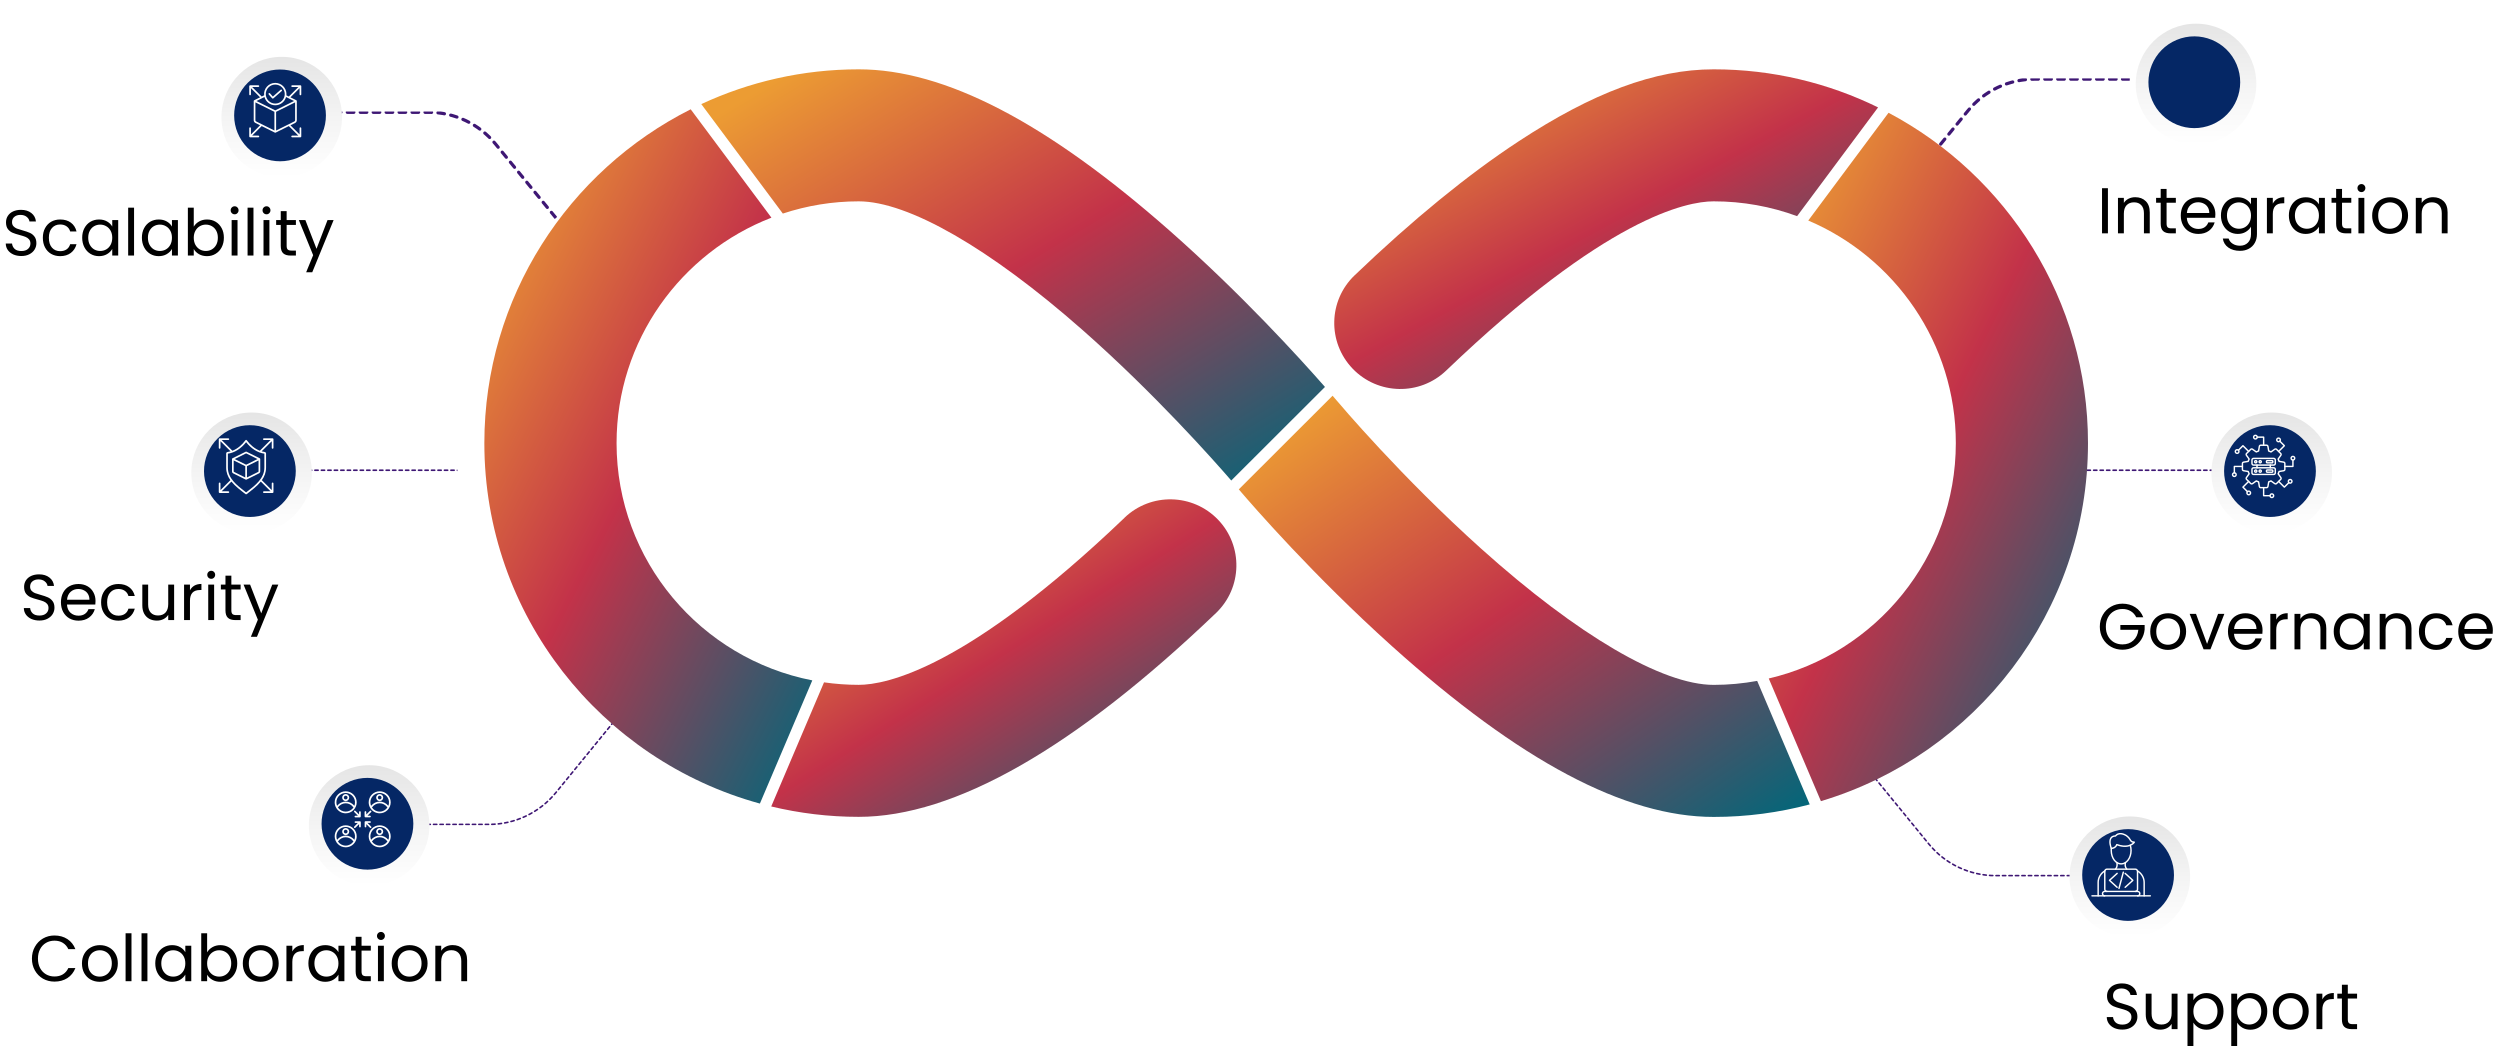 <svg width="772" height="323" viewBox="0 0 772 323" fill="none" xmlns="http://www.w3.org/2000/svg">
<g clip-path="url(#clip0_6003_161)">
<path d="M103.259 34.674H132.375C140.38 34.674 147.967 38.267 153.03 44.475L173.192 69.161" stroke="#3E1774" stroke-miterlimit="10" stroke-linecap="round" stroke-dasharray="2 2"/>
<path d="M175.501 69.031C175.501 67.755 174.468 66.722 173.192 66.722C171.917 66.722 170.884 67.755 170.884 69.031C170.884 70.306 171.917 71.339 173.192 71.339C174.468 71.339 175.501 70.306 175.501 69.031Z" fill="white"/>
</g>
<g clip-path="url(#clip1_6003_161)">
<path d="M657.441 24.434H628.324C620.319 24.434 612.733 28.027 607.669 34.236L587.507 58.922" stroke="#3E1774" stroke-miterlimit="10" stroke-linecap="round" stroke-dasharray="2 2"/>
<path d="M585.199 58.792C585.199 57.516 586.232 56.483 587.507 56.483C588.783 56.483 589.816 57.516 589.816 58.792C589.816 60.067 588.783 61.1 587.507 61.1C586.232 61.1 585.199 60.067 585.199 58.792Z" fill="white"/>
</g>
<g filter="url(#filter0_d_6003_161)">
<path d="M84.782 52.564C95.063 52.564 103.398 44.229 103.398 33.948C103.398 23.666 95.063 15.331 84.782 15.331C74.5 15.331 66.165 23.666 66.165 33.948C66.165 44.229 74.5 52.564 84.782 52.564Z" fill="url(#paint0_linear_6003_161)"/>
</g>
<g filter="url(#filter1_d_6003_161)">
<path d="M97.853 39.418C100.875 32.2 97.474 23.9 90.257 20.878C83.04 17.856 74.739 21.257 71.717 28.474C68.695 35.691 72.096 43.992 79.313 47.014C86.531 50.036 94.831 46.635 97.853 39.418Z" fill="#052765"/>
</g>
<path fill-rule="evenodd" clip-rule="evenodd" d="M82.966 29.155C82.87 29.047 82.879 28.881 82.989 28.785C83.096 28.689 83.262 28.699 83.358 28.808L84.259 29.826L86.664 27.709C86.774 27.614 86.94 27.625 87.034 27.733C87.13 27.842 87.119 28.008 87.011 28.103L84.409 30.392C84.301 30.488 84.136 30.476 84.04 30.369L82.966 29.155ZM90.902 37.498L85.261 40.302V34.533L91.129 31.616V37.133C91.129 37.293 91.046 37.426 90.902 37.498ZM78.871 37.133V31.616L84.737 34.533V40.302L79.098 37.498C78.954 37.426 78.871 37.293 78.871 37.133ZM84.999 32.508C83.41 32.508 82.067 31.429 81.666 29.966L79.199 31.193L84.999 34.078L90.801 31.193L88.334 29.966C87.93 31.429 86.59 32.508 84.999 32.508ZM84.999 26.118C83.383 26.118 82.067 27.433 82.067 29.051C82.067 30.668 83.383 31.983 84.999 31.983C86.617 31.983 87.933 30.668 87.933 29.051C87.933 27.433 86.617 26.118 84.999 26.118ZM92.774 29.429C92.919 29.429 93.036 29.312 93.036 29.167V26.597C93.036 26.452 92.919 26.335 92.774 26.335H90.203C90.057 26.335 89.941 26.452 89.941 26.597C89.941 26.742 90.057 26.859 90.203 26.859H92.142L89.192 29.807L88.435 29.431C88.45 29.306 88.457 29.179 88.457 29.051C88.457 27.144 86.906 25.594 84.999 25.594C82.947 25.594 81.343 27.377 81.563 29.431L80.808 29.807L77.858 26.859H79.797C79.941 26.859 80.059 26.742 80.059 26.597C80.059 26.452 79.941 26.335 79.797 26.335H77.226C77.081 26.335 76.964 26.452 76.964 26.597V29.167C76.964 29.312 77.081 29.429 77.226 29.429C77.372 29.429 77.489 29.312 77.489 29.167V27.23L80.312 30.053L78.493 30.958C78.403 31.003 78.347 31.093 78.347 31.193V37.133C78.347 37.494 78.54 37.806 78.865 37.967L80.312 38.687L77.489 41.511V39.574C77.489 39.429 77.372 39.312 77.226 39.312C77.081 39.312 76.964 39.429 76.964 39.574V42.144C76.964 42.289 77.081 42.406 77.226 42.406H79.797C79.941 42.406 80.059 42.289 80.059 42.144C80.059 41.999 79.94 41.882 79.797 41.882H77.858L80.808 38.933L84.882 40.96C84.956 40.996 85.043 40.996 85.115 40.96L89.192 38.933L92.142 41.882H90.203C90.057 41.882 89.941 41.999 89.941 42.144C89.941 42.289 90.057 42.406 90.203 42.406H92.774C92.919 42.406 93.036 42.289 93.036 42.144V39.574C93.036 39.429 92.919 39.312 92.774 39.312C92.628 39.312 92.511 39.429 92.511 39.574V41.511L89.687 38.687L91.135 37.967C91.46 37.806 91.653 37.494 91.653 37.133V31.193C91.653 31.093 91.597 31.003 91.507 30.958L89.687 30.053L92.511 27.23V29.167C92.511 29.312 92.628 29.429 92.774 29.429Z" fill="white"/>
<g clip-path="url(#clip2_6003_161)">
<g filter="url(#filter2_d_6003_161)">
<path d="M675.918 42.325C665.636 42.325 657.301 33.99 657.301 23.708C657.301 13.427 665.636 5.092 675.918 5.092C686.2 5.092 694.535 13.427 694.535 23.708C694.535 33.99 686.2 42.325 675.918 42.325Z" fill="url(#paint1_linear_6003_161)"/>
</g>
<g filter="url(#filter3_d_6003_161)">
<path d="M662.847 29.178C659.825 21.961 663.226 13.661 670.443 10.639C677.66 7.617 685.961 11.018 688.983 18.235C692.005 25.452 688.604 33.753 681.386 36.775C674.169 39.797 665.869 36.396 662.847 29.178Z" fill="#052765"/>
</g>
</g>
<path d="M6.594 79.059C5.674 79.059 4.847 78.899 4.114 78.579C3.394 78.246 2.827 77.793 2.414 77.219C2.001 76.633 1.787 75.959 1.774 75.199H3.714C3.781 75.853 4.047 76.406 4.514 76.859C4.994 77.299 5.687 77.519 6.594 77.519C7.461 77.519 8.141 77.306 8.634 76.879C9.141 76.439 9.394 75.879 9.394 75.199C9.394 74.666 9.247 74.233 8.954 73.899C8.661 73.566 8.294 73.313 7.854 73.139C7.414 72.966 6.821 72.779 6.074 72.579C5.154 72.339 4.414 72.099 3.854 71.859C3.307 71.619 2.834 71.246 2.434 70.739C2.047 70.219 1.854 69.526 1.854 68.659C1.854 67.899 2.047 67.226 2.434 66.639C2.821 66.053 3.361 65.599 4.054 65.279C4.761 64.959 5.567 64.799 6.474 64.799C7.781 64.799 8.847 65.126 9.674 65.779C10.514 66.433 10.987 67.299 11.094 68.379H9.094C9.027 67.846 8.747 67.379 8.254 66.979C7.761 66.566 7.107 66.359 6.294 66.359C5.534 66.359 4.914 66.559 4.434 66.959C3.954 67.346 3.714 67.893 3.714 68.599C3.714 69.106 3.854 69.519 4.134 69.839C4.427 70.159 4.781 70.406 5.194 70.579C5.621 70.739 6.214 70.926 6.974 71.139C7.894 71.393 8.634 71.646 9.194 71.899C9.754 72.139 10.234 72.519 10.634 73.039C11.034 73.546 11.234 74.239 11.234 75.119C11.234 75.799 11.054 76.439 10.694 77.039C10.334 77.639 9.801 78.126 9.094 78.499C8.387 78.873 7.554 79.059 6.594 79.059ZM13.232 73.419C13.232 72.286 13.459 71.299 13.912 70.459C14.366 69.606 14.992 68.946 15.792 68.479C16.606 68.013 17.532 67.779 18.572 67.779C19.919 67.779 21.026 68.106 21.892 68.759C22.772 69.413 23.352 70.319 23.632 71.479H21.672C21.486 70.813 21.119 70.286 20.572 69.899C20.039 69.513 19.372 69.319 18.572 69.319C17.532 69.319 16.692 69.679 16.052 70.399C15.412 71.106 15.092 72.113 15.092 73.419C15.092 74.739 15.412 75.759 16.052 76.479C16.692 77.199 17.532 77.559 18.572 77.559C19.372 77.559 20.039 77.373 20.572 76.999C21.106 76.626 21.472 76.093 21.672 75.399H23.632C23.339 76.519 22.752 77.419 21.872 78.099C20.992 78.766 19.892 79.099 18.572 79.099C17.532 79.099 16.606 78.866 15.792 78.399C14.992 77.933 14.366 77.273 13.912 76.419C13.459 75.566 13.232 74.566 13.232 73.419ZM25.381 73.399C25.381 72.279 25.607 71.299 26.061 70.459C26.514 69.606 27.134 68.946 27.921 68.479C28.721 68.013 29.607 67.779 30.581 67.779C31.541 67.779 32.374 67.986 33.081 68.399C33.787 68.813 34.314 69.333 34.661 69.959V67.959H36.501V78.919H34.661V76.879C34.301 77.519 33.761 78.053 33.041 78.479C32.334 78.893 31.507 79.099 30.561 79.099C29.587 79.099 28.707 78.859 27.921 78.379C27.134 77.899 26.514 77.226 26.061 76.359C25.607 75.493 25.381 74.506 25.381 73.399ZM34.661 73.419C34.661 72.593 34.494 71.873 34.161 71.259C33.827 70.646 33.374 70.179 32.801 69.859C32.241 69.526 31.621 69.359 30.941 69.359C30.261 69.359 29.641 69.519 29.081 69.839C28.521 70.159 28.074 70.626 27.741 71.239C27.407 71.853 27.241 72.573 27.241 73.399C27.241 74.239 27.407 74.973 27.741 75.599C28.074 76.213 28.521 76.686 29.081 77.019C29.641 77.339 30.261 77.499 30.941 77.499C31.621 77.499 32.241 77.339 32.801 77.019C33.374 76.686 33.827 76.213 34.161 75.599C34.494 74.973 34.661 74.246 34.661 73.419ZM41.396 64.119V78.919H39.576V64.119H41.396ZM43.818 73.399C43.818 72.279 44.045 71.299 44.498 70.459C44.952 69.606 45.572 68.946 46.358 68.479C47.158 68.013 48.045 67.779 49.018 67.779C49.978 67.779 50.812 67.986 51.518 68.399C52.225 68.813 52.752 69.333 53.098 69.959V67.959H54.938V78.919H53.098V76.879C52.738 77.519 52.198 78.053 51.478 78.479C50.772 78.893 49.945 79.099 48.998 79.099C48.025 79.099 47.145 78.859 46.358 78.379C45.572 77.899 44.952 77.226 44.498 76.359C44.045 75.493 43.818 74.506 43.818 73.399ZM53.098 73.419C53.098 72.593 52.932 71.873 52.598 71.259C52.265 70.646 51.812 70.179 51.238 69.859C50.678 69.526 50.058 69.359 49.378 69.359C48.698 69.359 48.078 69.519 47.518 69.839C46.958 70.159 46.512 70.626 46.178 71.239C45.845 71.853 45.678 72.573 45.678 73.399C45.678 74.239 45.845 74.973 46.178 75.599C46.512 76.213 46.958 76.686 47.518 77.019C48.078 77.339 48.698 77.499 49.378 77.499C50.058 77.499 50.678 77.339 51.238 77.019C51.812 76.686 52.265 76.213 52.598 75.599C52.932 74.973 53.098 74.246 53.098 73.419ZM59.834 69.999C60.207 69.346 60.754 68.813 61.474 68.399C62.194 67.986 63.014 67.779 63.934 67.779C64.921 67.779 65.807 68.013 66.594 68.479C67.38 68.946 68.001 69.606 68.454 70.459C68.907 71.299 69.134 72.279 69.134 73.399C69.134 74.506 68.907 75.493 68.454 76.359C68.001 77.226 67.374 77.899 66.574 78.379C65.787 78.859 64.907 79.099 63.934 79.099C62.987 79.099 62.154 78.893 61.434 78.479C60.727 78.066 60.194 77.539 59.834 76.899V78.919H58.014V64.119H59.834V69.999ZM67.274 73.399C67.274 72.573 67.107 71.853 66.774 71.239C66.441 70.626 65.987 70.159 65.414 69.839C64.854 69.519 64.234 69.359 63.554 69.359C62.887 69.359 62.267 69.526 61.694 69.859C61.134 70.179 60.681 70.653 60.334 71.279C60.001 71.893 59.834 72.606 59.834 73.419C59.834 74.246 60.001 74.973 60.334 75.599C60.681 76.213 61.134 76.686 61.694 77.019C62.267 77.339 62.887 77.499 63.554 77.499C64.234 77.499 64.854 77.339 65.414 77.019C65.987 76.686 66.441 76.213 66.774 75.599C67.107 74.973 67.274 74.239 67.274 73.399ZM72.469 66.179C72.123 66.179 71.829 66.059 71.59 65.819C71.35 65.579 71.23 65.286 71.23 64.939C71.23 64.593 71.35 64.299 71.59 64.059C71.829 63.819 72.123 63.699 72.469 63.699C72.803 63.699 73.083 63.819 73.309 64.059C73.549 64.299 73.669 64.593 73.669 64.939C73.669 65.286 73.549 65.579 73.309 65.819C73.083 66.059 72.803 66.179 72.469 66.179ZM73.35 67.959V78.919H71.529V67.959H73.35ZM78.271 64.119V78.919H76.451V64.119H78.271ZM82.313 66.179C81.967 66.179 81.673 66.059 81.433 65.819C81.193 65.579 81.073 65.286 81.073 64.939C81.073 64.593 81.193 64.299 81.433 64.059C81.673 63.819 81.967 63.699 82.313 63.699C82.647 63.699 82.927 63.819 83.153 64.059C83.393 64.299 83.513 64.593 83.513 64.939C83.513 65.286 83.393 65.579 83.153 65.819C82.927 66.059 82.647 66.179 82.313 66.179ZM83.193 67.959V78.919H81.373V67.959H83.193ZM88.515 69.459V75.919C88.515 76.453 88.629 76.833 88.855 77.059C89.082 77.273 89.475 77.379 90.035 77.379H91.375V78.919H89.735C88.722 78.919 87.962 78.686 87.455 78.219C86.948 77.753 86.695 76.986 86.695 75.919V69.459H85.275V67.959H86.695V65.199H88.515V67.959H91.375V69.459H88.515ZM103.02 67.959L96.42 84.079H94.54L96.7 78.799L92.28 67.959H94.3L97.74 76.839L101.14 67.959H103.02Z" fill="black"/>
<path d="M650.925 58.118V72.058H649.105V58.118H650.925ZM659.367 60.898C660.7 60.898 661.78 61.304 662.607 62.118C663.433 62.918 663.847 64.078 663.847 65.598V72.058H662.047V65.858C662.047 64.764 661.773 63.931 661.227 63.358C660.68 62.771 659.933 62.478 658.987 62.478C658.027 62.478 657.26 62.778 656.687 63.378C656.127 63.978 655.847 64.851 655.847 65.998V72.058H654.027V61.098H655.847V62.658C656.207 62.098 656.693 61.664 657.307 61.358C657.933 61.051 658.62 60.898 659.367 60.898ZM669.04 62.598V69.058C669.04 69.591 669.153 69.971 669.38 70.198C669.606 70.411 670 70.518 670.56 70.518H671.9V72.058H670.26C669.246 72.058 668.486 71.824 667.98 71.358C667.473 70.891 667.22 70.124 667.22 69.058V62.598H665.8V61.098H667.22V58.338H669.04V61.098H671.9V62.598H669.04ZM684.105 66.158C684.105 66.504 684.085 66.871 684.045 67.258H675.285C675.351 68.338 675.718 69.184 676.385 69.798C677.065 70.398 677.885 70.698 678.845 70.698C679.631 70.698 680.285 70.518 680.805 70.158C681.338 69.784 681.711 69.291 681.925 68.678H683.885C683.591 69.731 683.005 70.591 682.125 71.258C681.245 71.911 680.151 72.238 678.845 72.238C677.805 72.238 676.871 72.004 676.045 71.538C675.231 71.071 674.591 70.411 674.125 69.558C673.658 68.691 673.425 67.691 673.425 66.558C673.425 65.424 673.651 64.431 674.105 63.578C674.558 62.724 675.191 62.071 676.005 61.618C676.831 61.151 677.778 60.918 678.845 60.918C679.885 60.918 680.805 61.144 681.605 61.598C682.405 62.051 683.018 62.678 683.445 63.478C683.885 64.264 684.105 65.158 684.105 66.158ZM682.225 65.778C682.225 65.084 682.071 64.491 681.765 63.998C681.458 63.491 681.038 63.111 680.505 62.858C679.985 62.591 679.405 62.458 678.765 62.458C677.845 62.458 677.058 62.751 676.405 63.338C675.765 63.924 675.398 64.738 675.305 65.778H682.225ZM691.027 60.918C691.974 60.918 692.8 61.124 693.507 61.538C694.227 61.951 694.76 62.471 695.107 63.098V61.098H696.947V72.298C696.947 73.298 696.734 74.184 696.307 74.958C695.88 75.744 695.267 76.358 694.467 76.798C693.68 77.238 692.76 77.458 691.707 77.458C690.267 77.458 689.067 77.118 688.107 76.438C687.147 75.758 686.58 74.831 686.407 73.658H688.207C688.407 74.324 688.82 74.858 689.447 75.258C690.074 75.671 690.827 75.878 691.707 75.878C692.707 75.878 693.52 75.564 694.147 74.938C694.787 74.311 695.107 73.431 695.107 72.298V69.998C694.747 70.638 694.214 71.171 693.507 71.598C692.8 72.024 691.974 72.238 691.027 72.238C690.054 72.238 689.167 71.998 688.367 71.518C687.58 71.038 686.96 70.364 686.507 69.498C686.054 68.631 685.827 67.644 685.827 66.538C685.827 65.418 686.054 64.438 686.507 63.598C686.96 62.744 687.58 62.084 688.367 61.618C689.167 61.151 690.054 60.918 691.027 60.918ZM695.107 66.558C695.107 65.731 694.94 65.011 694.607 64.398C694.274 63.784 693.82 63.318 693.247 62.998C692.687 62.664 692.067 62.498 691.387 62.498C690.707 62.498 690.087 62.658 689.527 62.978C688.967 63.298 688.52 63.764 688.187 64.378C687.854 64.991 687.687 65.711 687.687 66.538C687.687 67.378 687.854 68.111 688.187 68.738C688.52 69.351 688.967 69.824 689.527 70.158C690.087 70.478 690.707 70.638 691.387 70.638C692.067 70.638 692.687 70.478 693.247 70.158C693.82 69.824 694.274 69.351 694.607 68.738C694.94 68.111 695.107 67.384 695.107 66.558ZM701.843 62.878C702.163 62.251 702.616 61.764 703.203 61.418C703.803 61.071 704.529 60.898 705.383 60.898V62.778H704.903C702.863 62.778 701.843 63.884 701.843 66.098V72.058H700.023V61.098H701.843V62.878ZM706.804 66.538C706.804 65.418 707.03 64.438 707.484 63.598C707.937 62.744 708.557 62.084 709.344 61.618C710.144 61.151 711.03 60.918 712.004 60.918C712.964 60.918 713.797 61.124 714.504 61.538C715.21 61.951 715.737 62.471 716.084 63.098V61.098H717.924V72.058H716.084V70.018C715.724 70.658 715.184 71.191 714.464 71.618C713.757 72.031 712.93 72.238 711.984 72.238C711.01 72.238 710.13 71.998 709.344 71.518C708.557 71.038 707.937 70.364 707.484 69.498C707.03 68.631 706.804 67.644 706.804 66.538ZM716.084 66.558C716.084 65.731 715.917 65.011 715.584 64.398C715.25 63.784 714.797 63.318 714.224 62.998C713.664 62.664 713.044 62.498 712.364 62.498C711.684 62.498 711.064 62.658 710.504 62.978C709.944 63.298 709.497 63.764 709.164 64.378C708.83 64.991 708.664 65.711 708.664 66.538C708.664 67.378 708.83 68.111 709.164 68.738C709.497 69.351 709.944 69.824 710.504 70.158C711.064 70.478 711.684 70.638 712.364 70.638C713.044 70.638 713.664 70.478 714.224 70.158C714.797 69.824 715.25 69.351 715.584 68.738C715.917 68.111 716.084 67.384 716.084 66.558ZM723.219 62.598V69.058C723.219 69.591 723.333 69.971 723.559 70.198C723.786 70.411 724.179 70.518 724.739 70.518H726.079V72.058H724.439C723.426 72.058 722.666 71.824 722.159 71.358C721.653 70.891 721.399 70.124 721.399 69.058V62.598H719.979V61.098H721.399V58.338H723.219V61.098H726.079V62.598H723.219ZM729.225 59.318C728.878 59.318 728.585 59.198 728.345 58.958C728.105 58.718 727.985 58.424 727.985 58.078C727.985 57.731 728.105 57.438 728.345 57.198C728.585 56.958 728.878 56.838 729.225 56.838C729.558 56.838 729.838 56.958 730.065 57.198C730.305 57.438 730.425 57.731 730.425 58.078C730.425 58.424 730.305 58.718 730.065 58.958C729.838 59.198 729.558 59.318 729.225 59.318ZM730.105 61.098V72.058H728.285V61.098H730.105ZM737.986 72.238C736.96 72.238 736.026 72.004 735.186 71.538C734.36 71.071 733.706 70.411 733.226 69.558C732.76 68.691 732.526 67.691 732.526 66.558C732.526 65.438 732.766 64.451 733.246 63.598C733.74 62.731 734.406 62.071 735.246 61.618C736.086 61.151 737.026 60.918 738.066 60.918C739.106 60.918 740.046 61.151 740.886 61.618C741.726 62.071 742.386 62.724 742.866 63.578C743.36 64.431 743.606 65.424 743.606 66.558C743.606 67.691 743.353 68.691 742.846 69.558C742.353 70.411 741.68 71.071 740.826 71.538C739.973 72.004 739.026 72.238 737.986 72.238ZM737.986 70.638C738.64 70.638 739.253 70.484 739.826 70.178C740.4 69.871 740.86 69.411 741.206 68.798C741.566 68.184 741.746 67.438 741.746 66.558C741.746 65.678 741.573 64.931 741.226 64.318C740.88 63.704 740.426 63.251 739.866 62.958C739.306 62.651 738.7 62.498 738.046 62.498C737.38 62.498 736.766 62.651 736.206 62.958C735.66 63.251 735.22 63.704 734.886 64.318C734.553 64.931 734.386 65.678 734.386 66.558C734.386 67.451 734.546 68.204 734.866 68.818C735.2 69.431 735.64 69.891 736.186 70.198C736.733 70.491 737.333 70.638 737.986 70.638ZM751.339 60.898C752.673 60.898 753.753 61.304 754.579 62.118C755.406 62.918 755.819 64.078 755.819 65.598V72.058H754.019V65.858C754.019 64.764 753.746 63.931 753.199 63.358C752.653 62.771 751.906 62.478 750.959 62.478C749.999 62.478 749.233 62.778 748.659 63.378C748.099 63.978 747.819 64.851 747.819 65.998V72.058H745.999V61.098H747.819V62.658C748.179 62.098 748.666 61.664 749.279 61.358C749.906 61.051 750.593 60.898 751.339 60.898Z" fill="black"/>
<path d="M659.665 190.613C659.278 189.8 658.718 189.173 657.985 188.733C657.251 188.28 656.398 188.053 655.425 188.053C654.451 188.053 653.571 188.28 652.785 188.733C652.011 189.173 651.398 189.813 650.945 190.653C650.505 191.48 650.285 192.44 650.285 193.533C650.285 194.626 650.505 195.586 650.945 196.413C651.398 197.24 652.011 197.88 652.785 198.333C653.571 198.773 654.451 198.993 655.425 198.993C656.785 198.993 657.905 198.586 658.785 197.773C659.665 196.96 660.178 195.86 660.325 194.473H654.765V192.993H662.265V194.393C662.158 195.54 661.798 196.593 661.185 197.553C660.571 198.5 659.765 199.253 658.765 199.813C657.765 200.36 656.651 200.633 655.425 200.633C654.131 200.633 652.951 200.333 651.885 199.733C650.818 199.12 649.971 198.273 649.345 197.193C648.731 196.113 648.425 194.893 648.425 193.533C648.425 192.173 648.731 190.953 649.345 189.873C649.971 188.78 650.818 187.933 651.885 187.333C652.951 186.72 654.131 186.413 655.425 186.413C656.905 186.413 658.211 186.78 659.345 187.513C660.491 188.246 661.325 189.28 661.845 190.613H659.665ZM669.451 200.693C668.425 200.693 667.491 200.46 666.651 199.993C665.825 199.526 665.171 198.866 664.691 198.013C664.225 197.146 663.991 196.146 663.991 195.013C663.991 193.893 664.231 192.906 664.711 192.053C665.205 191.186 665.871 190.526 666.711 190.073C667.551 189.606 668.491 189.373 669.531 189.373C670.571 189.373 671.511 189.606 672.351 190.073C673.191 190.526 673.851 191.18 674.331 192.033C674.825 192.886 675.071 193.88 675.071 195.013C675.071 196.146 674.818 197.146 674.311 198.013C673.818 198.866 673.145 199.526 672.291 199.993C671.438 200.46 670.491 200.693 669.451 200.693ZM669.451 199.093C670.105 199.093 670.718 198.94 671.291 198.633C671.865 198.326 672.325 197.866 672.671 197.253C673.031 196.64 673.211 195.893 673.211 195.013C673.211 194.133 673.038 193.386 672.691 192.773C672.345 192.16 671.891 191.706 671.331 191.413C670.771 191.106 670.165 190.953 669.511 190.953C668.845 190.953 668.231 191.106 667.671 191.413C667.125 191.706 666.685 192.16 666.351 192.773C666.018 193.386 665.851 194.133 665.851 195.013C665.851 195.906 666.011 196.66 666.331 197.273C666.665 197.886 667.105 198.346 667.651 198.653C668.198 198.946 668.798 199.093 669.451 199.093ZM681.544 198.833L684.944 189.553H686.884L682.584 200.513H680.464L676.164 189.553H678.124L681.544 198.833ZM698.675 194.613C698.675 194.96 698.655 195.326 698.615 195.713H689.855C689.922 196.793 690.288 197.64 690.955 198.253C691.635 198.853 692.455 199.153 693.415 199.153C694.202 199.153 694.855 198.973 695.375 198.613C695.908 198.24 696.282 197.746 696.495 197.133H698.455C698.162 198.186 697.575 199.046 696.695 199.713C695.815 200.366 694.722 200.693 693.415 200.693C692.375 200.693 691.442 200.46 690.615 199.993C689.802 199.526 689.162 198.866 688.695 198.013C688.228 197.146 687.995 196.146 687.995 195.013C687.995 193.88 688.222 192.886 688.675 192.033C689.128 191.18 689.762 190.526 690.575 190.073C691.402 189.606 692.348 189.373 693.415 189.373C694.455 189.373 695.375 189.6 696.175 190.053C696.975 190.506 697.588 191.133 698.015 191.933C698.455 192.72 698.675 193.613 698.675 194.613ZM696.795 194.233C696.795 193.54 696.642 192.946 696.335 192.453C696.028 191.946 695.608 191.566 695.075 191.313C694.555 191.046 693.975 190.913 693.335 190.913C692.415 190.913 691.628 191.206 690.975 191.793C690.335 192.38 689.968 193.193 689.875 194.233H696.795ZM702.897 191.333C703.217 190.706 703.671 190.22 704.257 189.873C704.857 189.526 705.584 189.353 706.437 189.353V191.233H705.957C703.917 191.233 702.897 192.34 702.897 194.553V200.513H701.077V189.553H702.897V191.333ZM713.878 189.353C715.212 189.353 716.292 189.76 717.118 190.573C717.945 191.373 718.358 192.533 718.358 194.053V200.513H716.558V194.313C716.558 193.22 716.285 192.386 715.738 191.813C715.192 191.226 714.445 190.933 713.498 190.933C712.538 190.933 711.772 191.233 711.198 191.833C710.638 192.433 710.358 193.306 710.358 194.453V200.513H708.538V189.553H710.358V191.113C710.718 190.553 711.205 190.12 711.818 189.813C712.445 189.506 713.132 189.353 713.878 189.353ZM720.651 194.993C720.651 193.873 720.878 192.893 721.331 192.053C721.785 191.2 722.405 190.54 723.191 190.073C723.991 189.606 724.878 189.373 725.851 189.373C726.811 189.373 727.645 189.58 728.351 189.993C729.058 190.406 729.585 190.926 729.931 191.553V189.553H731.771V200.513H729.931V198.473C729.571 199.113 729.031 199.646 728.311 200.073C727.605 200.486 726.778 200.693 725.831 200.693C724.858 200.693 723.978 200.453 723.191 199.973C722.405 199.493 721.785 198.82 721.331 197.953C720.878 197.086 720.651 196.1 720.651 194.993ZM729.931 195.013C729.931 194.186 729.765 193.466 729.431 192.853C729.098 192.24 728.645 191.773 728.071 191.453C727.511 191.12 726.891 190.953 726.211 190.953C725.531 190.953 724.911 191.113 724.351 191.433C723.791 191.753 723.345 192.22 723.011 192.833C722.678 193.446 722.511 194.166 722.511 194.993C722.511 195.833 722.678 196.566 723.011 197.193C723.345 197.806 723.791 198.28 724.351 198.613C724.911 198.933 725.531 199.093 726.211 199.093C726.891 199.093 727.511 198.933 728.071 198.613C728.645 198.28 729.098 197.806 729.431 197.193C729.765 196.566 729.931 195.84 729.931 195.013ZM740.187 189.353C741.52 189.353 742.6 189.76 743.427 190.573C744.254 191.373 744.667 192.533 744.667 194.053V200.513H742.867V194.313C742.867 193.22 742.594 192.386 742.047 191.813C741.5 191.226 740.754 190.933 739.807 190.933C738.847 190.933 738.08 191.233 737.507 191.833C736.947 192.433 736.667 193.306 736.667 194.453V200.513H734.847V189.553H736.667V191.113C737.027 190.553 737.514 190.12 738.127 189.813C738.754 189.506 739.44 189.353 740.187 189.353ZM746.96 195.013C746.96 193.88 747.187 192.893 747.64 192.053C748.093 191.2 748.72 190.54 749.52 190.073C750.333 189.606 751.26 189.373 752.3 189.373C753.647 189.373 754.753 189.7 755.62 190.353C756.5 191.006 757.08 191.913 757.36 193.073H755.4C755.213 192.406 754.847 191.88 754.3 191.493C753.767 191.106 753.1 190.913 752.3 190.913C751.26 190.913 750.42 191.273 749.78 191.993C749.14 192.7 748.82 193.706 748.82 195.013C748.82 196.333 749.14 197.353 749.78 198.073C750.42 198.793 751.26 199.153 752.3 199.153C753.1 199.153 753.767 198.966 754.3 198.593C754.833 198.22 755.2 197.686 755.4 196.993H757.36C757.067 198.113 756.48 199.013 755.6 199.693C754.72 200.36 753.62 200.693 752.3 200.693C751.26 200.693 750.333 200.46 749.52 199.993C748.72 199.526 748.093 198.866 747.64 198.013C747.187 197.16 746.96 196.16 746.96 195.013ZM769.788 194.613C769.788 194.96 769.768 195.326 769.728 195.713H760.968C761.035 196.793 761.402 197.64 762.068 198.253C762.748 198.853 763.568 199.153 764.528 199.153C765.315 199.153 765.968 198.973 766.488 198.613C767.022 198.24 767.395 197.746 767.608 197.133H769.568C769.275 198.186 768.688 199.046 767.808 199.713C766.928 200.366 765.835 200.693 764.528 200.693C763.488 200.693 762.555 200.46 761.728 199.993C760.915 199.526 760.275 198.866 759.808 198.013C759.342 197.146 759.108 196.146 759.108 195.013C759.108 193.88 759.335 192.886 759.788 192.033C760.242 191.18 760.875 190.526 761.688 190.073C762.515 189.606 763.462 189.373 764.528 189.373C765.568 189.373 766.488 189.6 767.288 190.053C768.088 190.506 768.702 191.133 769.128 191.933C769.568 192.72 769.788 193.613 769.788 194.613ZM767.908 194.233C767.908 193.54 767.755 192.946 767.448 192.453C767.142 191.946 766.722 191.566 766.188 191.313C765.668 191.046 765.088 190.913 764.448 190.913C763.528 190.913 762.742 191.206 762.088 191.793C761.448 192.38 761.082 193.193 760.988 194.233H767.908Z" fill="black"/>
<path d="M12.179 191.621C11.259 191.621 10.432 191.461 9.699 191.141C8.979 190.808 8.412 190.355 7.999 189.781C7.586 189.195 7.372 188.521 7.359 187.761H9.299C9.366 188.415 9.632 188.968 10.099 189.421C10.579 189.861 11.272 190.081 12.179 190.081C13.046 190.081 13.726 189.868 14.219 189.441C14.726 189.001 14.979 188.441 14.979 187.761C14.979 187.228 14.832 186.795 14.539 186.461C14.246 186.128 13.879 185.875 13.439 185.701C12.999 185.528 12.406 185.341 11.659 185.141C10.739 184.901 9.999 184.661 9.439 184.421C8.892 184.181 8.419 183.808 8.019 183.301C7.632 182.781 7.439 182.088 7.439 181.221C7.439 180.461 7.632 179.788 8.019 179.201C8.406 178.615 8.946 178.161 9.639 177.841C10.346 177.521 11.152 177.361 12.059 177.361C13.366 177.361 14.432 177.688 15.259 178.341C16.099 178.995 16.572 179.861 16.679 180.941H14.679C14.612 180.408 14.332 179.941 13.839 179.541C13.346 179.128 12.692 178.921 11.879 178.921C11.119 178.921 10.499 179.121 10.019 179.521C9.539 179.908 9.299 180.455 9.299 181.161C9.299 181.668 9.439 182.081 9.719 182.401C10.012 182.721 10.366 182.968 10.779 183.141C11.206 183.301 11.799 183.488 12.559 183.701C13.479 183.955 14.219 184.208 14.779 184.461C15.339 184.701 15.819 185.081 16.219 185.601C16.619 186.108 16.819 186.801 16.819 187.681C16.819 188.361 16.639 189.001 16.279 189.601C15.919 190.201 15.386 190.688 14.679 191.061C13.972 191.435 13.139 191.621 12.179 191.621ZM29.497 185.581C29.497 185.928 29.477 186.295 29.437 186.681H20.677C20.744 187.761 21.111 188.608 21.777 189.221C22.457 189.821 23.277 190.121 24.237 190.121C25.024 190.121 25.677 189.941 26.197 189.581C26.731 189.208 27.104 188.715 27.317 188.101H29.277C28.984 189.155 28.397 190.015 27.517 190.681C26.637 191.335 25.544 191.661 24.237 191.661C23.197 191.661 22.264 191.428 21.437 190.961C20.624 190.495 19.984 189.835 19.517 188.981C19.051 188.115 18.817 187.115 18.817 185.981C18.817 184.848 19.044 183.855 19.497 183.001C19.951 182.148 20.584 181.495 21.397 181.041C22.224 180.575 23.171 180.341 24.237 180.341C25.277 180.341 26.197 180.568 26.997 181.021C27.797 181.475 28.411 182.101 28.837 182.901C29.277 183.688 29.497 184.581 29.497 185.581ZM27.617 185.201C27.617 184.508 27.464 183.915 27.157 183.421C26.851 182.915 26.431 182.535 25.897 182.281C25.377 182.015 24.797 181.881 24.157 181.881C23.237 181.881 22.451 182.175 21.797 182.761C21.157 183.348 20.791 184.161 20.697 185.201H27.617ZM31.22 185.981C31.22 184.848 31.446 183.861 31.9 183.021C32.353 182.168 32.98 181.508 33.78 181.041C34.593 180.575 35.52 180.341 36.56 180.341C37.906 180.341 39.013 180.668 39.88 181.321C40.76 181.975 41.34 182.881 41.62 184.041H39.66C39.473 183.375 39.106 182.848 38.56 182.461C38.026 182.075 37.36 181.881 36.56 181.881C35.52 181.881 34.68 182.241 34.04 182.961C33.4 183.668 33.08 184.675 33.08 185.981C33.08 187.301 33.4 188.321 34.04 189.041C34.68 189.761 35.52 190.121 36.56 190.121C37.36 190.121 38.026 189.935 38.56 189.561C39.093 189.188 39.46 188.655 39.66 187.961H41.62C41.326 189.081 40.74 189.981 39.86 190.661C38.98 191.328 37.88 191.661 36.56 191.661C35.52 191.661 34.593 191.428 33.78 190.961C32.98 190.495 32.353 189.835 31.9 188.981C31.446 188.128 31.22 187.128 31.22 185.981ZM53.768 180.521V191.481H51.948V189.861C51.601 190.421 51.115 190.861 50.488 191.181C49.875 191.488 49.195 191.641 48.448 191.641C47.595 191.641 46.828 191.468 46.148 191.121C45.468 190.761 44.928 190.228 44.528 189.521C44.141 188.815 43.948 187.955 43.948 186.941V180.521H45.748V186.701C45.748 187.781 46.021 188.615 46.568 189.201C47.115 189.775 47.861 190.061 48.808 190.061C49.781 190.061 50.548 189.761 51.108 189.161C51.668 188.561 51.948 187.688 51.948 186.541V180.521H53.768ZM58.661 182.301C58.981 181.675 59.434 181.188 60.021 180.841C60.621 180.495 61.348 180.321 62.201 180.321V182.201H61.721C59.681 182.201 58.661 183.308 58.661 185.521V191.481H56.841V180.521H58.661V182.301ZM65.242 178.741C64.895 178.741 64.602 178.621 64.362 178.381C64.122 178.141 64.002 177.848 64.002 177.501C64.002 177.155 64.122 176.861 64.362 176.621C64.602 176.381 64.895 176.261 65.242 176.261C65.575 176.261 65.855 176.381 66.082 176.621C66.322 176.861 66.442 177.155 66.442 177.501C66.442 177.848 66.322 178.141 66.082 178.381C65.855 178.621 65.575 178.741 65.242 178.741ZM66.122 180.521V191.481H64.302V180.521H66.122ZM71.444 182.021V188.481C71.444 189.015 71.557 189.395 71.784 189.621C72.011 189.835 72.404 189.941 72.964 189.941H74.304V191.481H72.664C71.651 191.481 70.891 191.248 70.384 190.781C69.877 190.315 69.624 189.548 69.624 188.481V182.021H68.204V180.521H69.624V177.761H71.444V180.521H74.304V182.021H71.444ZM85.949 180.521L79.349 196.641H77.469L79.629 191.361L75.209 180.521H77.229L80.669 189.401L84.069 180.521H85.949Z" fill="black"/>
<path d="M9.86 296.02C9.86 294.66 10.167 293.44 10.78 292.36C11.393 291.267 12.227 290.413 13.28 289.8C14.347 289.187 15.527 288.88 16.82 288.88C18.34 288.88 19.667 289.247 20.8 289.98C21.933 290.713 22.76 291.753 23.28 293.1H21.1C20.713 292.26 20.153 291.613 19.42 291.16C18.7 290.707 17.833 290.48 16.82 290.48C15.847 290.48 14.973 290.707 14.2 291.16C13.427 291.613 12.82 292.26 12.38 293.1C11.94 293.927 11.72 294.9 11.72 296.02C11.72 297.127 11.94 298.1 12.38 298.94C12.82 299.767 13.427 300.407 14.2 300.86C14.973 301.313 15.847 301.54 16.82 301.54C17.833 301.54 18.7 301.32 19.42 300.88C20.153 300.427 20.713 299.78 21.1 298.94H23.28C22.76 300.273 21.933 301.307 20.8 302.04C19.667 302.76 18.34 303.12 16.82 303.12C15.527 303.12 14.347 302.82 13.28 302.22C12.227 301.607 11.393 300.76 10.78 299.68C10.167 298.6 9.86 297.38 9.86 296.02ZM30.769 303.18C29.743 303.18 28.809 302.947 27.969 302.48C27.143 302.013 26.489 301.353 26.009 300.5C25.543 299.633 25.309 298.633 25.309 297.5C25.309 296.38 25.549 295.393 26.029 294.54C26.523 293.673 27.189 293.013 28.029 292.56C28.869 292.093 29.809 291.86 30.849 291.86C31.889 291.86 32.829 292.093 33.669 292.56C34.509 293.013 35.169 293.667 35.649 294.52C36.143 295.373 36.389 296.367 36.389 297.5C36.389 298.633 36.136 299.633 35.629 300.5C35.136 301.353 34.463 302.013 33.609 302.48C32.756 302.947 31.809 303.18 30.769 303.18ZM30.769 301.58C31.423 301.58 32.036 301.427 32.609 301.12C33.183 300.813 33.643 300.353 33.989 299.74C34.349 299.127 34.529 298.38 34.529 297.5C34.529 296.62 34.356 295.873 34.009 295.26C33.663 294.647 33.209 294.193 32.649 293.9C32.089 293.593 31.483 293.44 30.829 293.44C30.163 293.44 29.549 293.593 28.989 293.9C28.443 294.193 28.003 294.647 27.669 295.26C27.336 295.873 27.169 296.62 27.169 297.5C27.169 298.393 27.329 299.147 27.649 299.76C27.983 300.373 28.423 300.833 28.969 301.14C29.516 301.433 30.116 301.58 30.769 301.58ZM40.602 288.2V303H38.782V288.2H40.602ZM45.524 288.2V303H43.704V288.2H45.524ZM47.946 297.48C47.946 296.36 48.173 295.38 48.626 294.54C49.079 293.687 49.699 293.027 50.486 292.56C51.286 292.093 52.173 291.86 53.146 291.86C54.106 291.86 54.939 292.067 55.646 292.48C56.353 292.893 56.879 293.413 57.226 294.04V292.04H59.066V303H57.226V300.96C56.866 301.6 56.326 302.133 55.606 302.56C54.899 302.973 54.073 303.18 53.126 303.18C52.153 303.18 51.273 302.94 50.486 302.46C49.699 301.98 49.079 301.307 48.626 300.44C48.173 299.573 47.946 298.587 47.946 297.48ZM57.226 297.5C57.226 296.673 57.059 295.953 56.726 295.34C56.393 294.727 55.939 294.26 55.366 293.94C54.806 293.607 54.186 293.44 53.506 293.44C52.826 293.44 52.206 293.6 51.646 293.92C51.086 294.24 50.639 294.707 50.306 295.32C49.973 295.933 49.806 296.653 49.806 297.48C49.806 298.32 49.973 299.053 50.306 299.68C50.639 300.293 51.086 300.767 51.646 301.1C52.206 301.42 52.826 301.58 53.506 301.58C54.186 301.58 54.806 301.42 55.366 301.1C55.939 300.767 56.393 300.293 56.726 299.68C57.059 299.053 57.226 298.327 57.226 297.5ZM63.962 294.08C64.335 293.427 64.882 292.893 65.602 292.48C66.322 292.067 67.142 291.86 68.062 291.86C69.048 291.86 69.935 292.093 70.722 292.56C71.508 293.027 72.128 293.687 72.582 294.54C73.035 295.38 73.262 296.36 73.262 297.48C73.262 298.587 73.035 299.573 72.582 300.44C72.128 301.307 71.502 301.98 70.702 302.46C69.915 302.94 69.035 303.18 68.062 303.18C67.115 303.18 66.282 302.973 65.562 302.56C64.855 302.147 64.322 301.62 63.962 300.98V303H62.142V288.2H63.962V294.08ZM71.402 297.48C71.402 296.653 71.235 295.933 70.902 295.32C70.568 294.707 70.115 294.24 69.542 293.92C68.982 293.6 68.362 293.44 67.682 293.44C67.015 293.44 66.395 293.607 65.822 293.94C65.262 294.26 64.808 294.733 64.462 295.36C64.128 295.973 63.962 296.687 63.962 297.5C63.962 298.327 64.128 299.053 64.462 299.68C64.808 300.293 65.262 300.767 65.822 301.1C66.395 301.42 67.015 301.58 67.682 301.58C68.362 301.58 68.982 301.42 69.542 301.1C70.115 300.767 70.568 300.293 70.902 299.68C71.235 299.053 71.402 298.32 71.402 297.48ZM80.437 303.18C79.41 303.18 78.477 302.947 77.637 302.48C76.811 302.013 76.157 301.353 75.677 300.5C75.21 299.633 74.977 298.633 74.977 297.5C74.977 296.38 75.217 295.393 75.697 294.54C76.191 293.673 76.857 293.013 77.697 292.56C78.537 292.093 79.477 291.86 80.517 291.86C81.557 291.86 82.497 292.093 83.337 292.56C84.177 293.013 84.837 293.667 85.317 294.52C85.811 295.373 86.057 296.367 86.057 297.5C86.057 298.633 85.804 299.633 85.297 300.5C84.804 301.353 84.13 302.013 83.277 302.48C82.424 302.947 81.477 303.18 80.437 303.18ZM80.437 301.58C81.091 301.58 81.704 301.427 82.277 301.12C82.85 300.813 83.311 300.353 83.657 299.74C84.017 299.127 84.197 298.38 84.197 297.5C84.197 296.62 84.024 295.873 83.677 295.26C83.331 294.647 82.877 294.193 82.317 293.9C81.757 293.593 81.15 293.44 80.497 293.44C79.831 293.44 79.217 293.593 78.657 293.9C78.111 294.193 77.671 294.647 77.337 295.26C77.004 295.873 76.837 296.62 76.837 297.5C76.837 298.393 76.997 299.147 77.317 299.76C77.65 300.373 78.091 300.833 78.637 301.14C79.184 301.433 79.784 301.58 80.437 301.58ZM90.27 293.82C90.59 293.193 91.043 292.707 91.63 292.36C92.23 292.013 92.957 291.84 93.81 291.84V293.72H93.33C91.29 293.72 90.27 294.827 90.27 297.04V303H88.45V292.04H90.27V293.82ZM95.231 297.48C95.231 296.36 95.458 295.38 95.911 294.54C96.364 293.687 96.984 293.027 97.771 292.56C98.571 292.093 99.458 291.86 100.431 291.86C101.391 291.86 102.224 292.067 102.931 292.48C103.638 292.893 104.164 293.413 104.511 294.04V292.04H106.351V303H104.511V300.96C104.151 301.6 103.611 302.133 102.891 302.56C102.184 302.973 101.358 303.18 100.411 303.18C99.438 303.18 98.558 302.94 97.771 302.46C96.984 301.98 96.364 301.307 95.911 300.44C95.458 299.573 95.231 298.587 95.231 297.48ZM104.511 297.5C104.511 296.673 104.344 295.953 104.011 295.34C103.678 294.727 103.224 294.26 102.651 293.94C102.091 293.607 101.471 293.44 100.791 293.44C100.111 293.44 99.491 293.6 98.931 293.92C98.371 294.24 97.924 294.707 97.591 295.32C97.258 295.933 97.091 296.653 97.091 297.48C97.091 298.32 97.258 299.053 97.591 299.68C97.924 300.293 98.371 300.767 98.931 301.1C99.491 301.42 100.111 301.58 100.791 301.58C101.471 301.58 102.091 301.42 102.651 301.1C103.224 300.767 103.678 300.293 104.011 299.68C104.344 299.053 104.511 298.327 104.511 297.5ZM111.647 293.54V300C111.647 300.533 111.76 300.913 111.987 301.14C112.213 301.353 112.607 301.46 113.167 301.46H114.507V303H112.867C111.853 303 111.093 302.767 110.587 302.3C110.08 301.833 109.827 301.067 109.827 300V293.54H108.407V292.04H109.827V289.28H111.647V292.04H114.507V293.54H111.647ZM117.652 290.26C117.305 290.26 117.012 290.14 116.772 289.9C116.532 289.66 116.412 289.367 116.412 289.02C116.412 288.673 116.532 288.38 116.772 288.14C117.012 287.9 117.305 287.78 117.652 287.78C117.985 287.78 118.265 287.9 118.492 288.14C118.732 288.38 118.852 288.673 118.852 289.02C118.852 289.367 118.732 289.66 118.492 289.9C118.265 290.14 117.985 290.26 117.652 290.26ZM118.532 292.04V303H116.712V292.04H118.532ZM126.414 303.18C125.387 303.18 124.454 302.947 123.614 302.48C122.787 302.013 122.134 301.353 121.654 300.5C121.187 299.633 120.954 298.633 120.954 297.5C120.954 296.38 121.194 295.393 121.674 294.54C122.167 293.673 122.834 293.013 123.674 292.56C124.514 292.093 125.454 291.86 126.494 291.86C127.534 291.86 128.474 292.093 129.314 292.56C130.154 293.013 130.814 293.667 131.294 294.52C131.787 295.373 132.034 296.367 132.034 297.5C132.034 298.633 131.78 299.633 131.274 300.5C130.78 301.353 130.107 302.013 129.254 302.48C128.4 302.947 127.454 303.18 126.414 303.18ZM126.414 301.58C127.067 301.58 127.68 301.427 128.254 301.12C128.827 300.813 129.287 300.353 129.634 299.74C129.994 299.127 130.174 298.38 130.174 297.5C130.174 296.62 130 295.873 129.654 295.26C129.307 294.647 128.854 294.193 128.294 293.9C127.734 293.593 127.127 293.44 126.474 293.44C125.807 293.44 125.194 293.593 124.634 293.9C124.087 294.193 123.647 294.647 123.314 295.26C122.98 295.873 122.814 296.62 122.814 297.5C122.814 298.393 122.974 299.147 123.294 299.76C123.627 300.373 124.067 300.833 124.614 301.14C125.16 301.433 125.76 301.58 126.414 301.58ZM139.767 291.84C141.1 291.84 142.18 292.247 143.007 293.06C143.833 293.86 144.247 295.02 144.247 296.54V303H142.447V296.8C142.447 295.707 142.173 294.873 141.627 294.3C141.08 293.713 140.333 293.42 139.387 293.42C138.427 293.42 137.66 293.72 137.087 294.32C136.527 294.92 136.247 295.793 136.247 296.94V303H134.427V292.04H136.247V293.6C136.607 293.04 137.093 292.607 137.707 292.3C138.333 291.993 139.02 291.84 139.767 291.84Z" fill="black"/>
<path d="M655.387 317.938C654.467 317.938 653.64 317.778 652.907 317.458C652.187 317.125 651.62 316.672 651.207 316.098C650.793 315.512 650.58 314.838 650.567 314.078H652.507C652.573 314.732 652.84 315.285 653.307 315.738C653.787 316.178 654.48 316.398 655.387 316.398C656.253 316.398 656.933 316.185 657.427 315.758C657.933 315.318 658.187 314.758 658.187 314.078C658.187 313.545 658.04 313.112 657.747 312.778C657.453 312.445 657.087 312.192 656.647 312.018C656.207 311.845 655.613 311.658 654.867 311.458C653.947 311.218 653.207 310.978 652.647 310.738C652.1 310.498 651.627 310.125 651.227 309.618C650.84 309.098 650.647 308.405 650.647 307.538C650.647 306.778 650.84 306.105 651.227 305.518C651.613 304.932 652.153 304.478 652.847 304.158C653.553 303.838 654.36 303.678 655.267 303.678C656.573 303.678 657.64 304.005 658.467 304.658C659.307 305.312 659.78 306.178 659.887 307.258H657.887C657.82 306.725 657.54 306.258 657.047 305.858C656.553 305.445 655.9 305.238 655.087 305.238C654.327 305.238 653.707 305.438 653.227 305.838C652.747 306.225 652.507 306.772 652.507 307.478C652.507 307.985 652.647 308.398 652.927 308.718C653.22 309.038 653.573 309.285 653.987 309.458C654.413 309.618 655.007 309.805 655.767 310.018C656.687 310.272 657.427 310.525 657.987 310.778C658.547 311.018 659.027 311.398 659.427 311.918C659.827 312.425 660.027 313.118 660.027 313.998C660.027 314.678 659.847 315.318 659.487 315.918C659.127 316.518 658.593 317.005 657.887 317.378C657.18 317.752 656.347 317.938 655.387 317.938ZM672.425 306.838V317.798H670.605V316.178C670.258 316.738 669.771 317.178 669.145 317.498C668.531 317.805 667.851 317.958 667.105 317.958C666.251 317.958 665.485 317.785 664.805 317.438C664.125 317.078 663.585 316.545 663.185 315.838C662.798 315.132 662.605 314.272 662.605 313.258V306.838H664.405V313.018C664.405 314.098 664.678 314.932 665.225 315.518C665.771 316.092 666.518 316.378 667.465 316.378C668.438 316.378 669.205 316.078 669.765 315.478C670.325 314.878 670.605 314.005 670.605 312.858V306.838H672.425ZM677.318 308.858C677.678 308.232 678.211 307.712 678.918 307.298C679.638 306.872 680.471 306.658 681.418 306.658C682.391 306.658 683.271 306.892 684.058 307.358C684.858 307.825 685.484 308.485 685.938 309.338C686.391 310.178 686.618 311.158 686.618 312.278C686.618 313.385 686.391 314.372 685.938 315.238C685.484 316.105 684.858 316.778 684.058 317.258C683.271 317.738 682.391 317.978 681.418 317.978C680.484 317.978 679.658 317.772 678.938 317.358C678.231 316.932 677.691 316.405 677.318 315.778V322.998H675.498V306.838H677.318V308.858ZM684.758 312.278C684.758 311.452 684.591 310.732 684.258 310.118C683.924 309.505 683.471 309.038 682.898 308.718C682.338 308.398 681.718 308.238 681.038 308.238C680.371 308.238 679.751 308.405 679.178 308.738C678.618 309.058 678.164 309.532 677.818 310.158C677.484 310.772 677.318 311.485 677.318 312.298C677.318 313.125 677.484 313.852 677.818 314.478C678.164 315.092 678.618 315.565 679.178 315.898C679.751 316.218 680.371 316.378 681.038 316.378C681.718 316.378 682.338 316.218 682.898 315.898C683.471 315.565 683.924 315.092 684.258 314.478C684.591 313.852 684.758 313.118 684.758 312.278ZM690.833 308.858C691.193 308.232 691.727 307.712 692.433 307.298C693.153 306.872 693.987 306.658 694.933 306.658C695.907 306.658 696.787 306.892 697.573 307.358C698.373 307.825 699 308.485 699.453 309.338C699.907 310.178 700.133 311.158 700.133 312.278C700.133 313.385 699.907 314.372 699.453 315.238C699 316.105 698.373 316.778 697.573 317.258C696.787 317.738 695.907 317.978 694.933 317.978C694 317.978 693.173 317.772 692.453 317.358C691.747 316.932 691.207 316.405 690.833 315.778V322.998H689.013V306.838H690.833V308.858ZM698.273 312.278C698.273 311.452 698.107 310.732 697.773 310.118C697.44 309.505 696.987 309.038 696.413 308.718C695.853 308.398 695.233 308.238 694.553 308.238C693.887 308.238 693.267 308.405 692.693 308.738C692.133 309.058 691.68 309.532 691.333 310.158C691 310.772 690.833 311.485 690.833 312.298C690.833 313.125 691 313.852 691.333 314.478C691.68 315.092 692.133 315.565 692.693 315.898C693.267 316.218 693.887 316.378 694.553 316.378C695.233 316.378 695.853 316.218 696.413 315.898C696.987 315.565 697.44 315.092 697.773 314.478C698.107 313.852 698.273 313.118 698.273 312.278ZM707.309 317.978C706.282 317.978 705.349 317.745 704.509 317.278C703.682 316.812 703.029 316.152 702.549 315.298C702.082 314.432 701.849 313.432 701.849 312.298C701.849 311.178 702.089 310.192 702.569 309.338C703.062 308.472 703.729 307.812 704.569 307.358C705.409 306.892 706.349 306.658 707.389 306.658C708.429 306.658 709.369 306.892 710.209 307.358C711.049 307.812 711.709 308.465 712.189 309.318C712.682 310.172 712.929 311.165 712.929 312.298C712.929 313.432 712.676 314.432 712.169 315.298C711.676 316.152 711.002 316.812 710.149 317.278C709.296 317.745 708.349 317.978 707.309 317.978ZM707.309 316.378C707.962 316.378 708.576 316.225 709.149 315.918C709.722 315.612 710.182 315.152 710.529 314.538C710.889 313.925 711.069 313.178 711.069 312.298C711.069 311.418 710.896 310.672 710.549 310.058C710.202 309.445 709.749 308.992 709.189 308.698C708.629 308.392 708.022 308.238 707.369 308.238C706.702 308.238 706.089 308.392 705.529 308.698C704.982 308.992 704.542 309.445 704.209 310.058C703.876 310.672 703.709 311.418 703.709 312.298C703.709 313.192 703.869 313.945 704.189 314.558C704.522 315.172 704.962 315.632 705.509 315.938C706.056 316.232 706.656 316.378 707.309 316.378ZM717.142 308.618C717.462 307.992 717.915 307.505 718.502 307.158C719.102 306.812 719.829 306.638 720.682 306.638V308.518H720.202C718.162 308.518 717.142 309.625 717.142 311.838V317.798H715.322V306.838H717.142V308.618ZM725.003 308.338V314.798C725.003 315.332 725.116 315.712 725.343 315.938C725.57 316.152 725.963 316.258 726.523 316.258H727.863V317.798H726.223C725.21 317.798 724.45 317.565 723.943 317.098C723.436 316.632 723.183 315.865 723.183 314.798V308.338H721.763V306.838H723.183V304.078H725.003V306.838H727.863V308.338H725.003Z" fill="black"/>
<path d="M73.239 145.21L143.983 145.21" stroke="#3E1774" stroke-width="0.5" stroke-miterlimit="10" stroke-linecap="round" stroke-dasharray="1 1"/>
<path d="M145.807 144.726C145.807 143.451 144.774 142.418 143.499 142.418C142.223 142.418 141.19 143.451 141.19 144.726C141.19 146.002 142.223 147.035 143.499 147.035C144.774 147.035 145.807 146.002 145.807 144.726Z" fill="white"/>
<path d="M701.516 145.21L630.773 145.21" stroke="#3E1774" stroke-width="0.5" stroke-miterlimit="10" stroke-linecap="round" stroke-dasharray="1 1"/>
<path d="M628.948 144.726C628.948 143.451 629.981 142.418 631.257 142.418C632.532 142.418 633.565 143.451 633.565 144.726C633.565 146.002 632.532 147.035 631.257 147.035C629.981 147.035 628.948 146.002 628.948 144.726Z" fill="white"/>
<g filter="url(#filter4_d_6003_161)">
<path d="M75.473 162.403C85.755 162.403 94.09 154.068 94.09 143.786C94.09 133.504 85.755 125.169 75.473 125.169C65.192 125.169 56.856 133.504 56.856 143.786C56.856 154.068 65.192 162.403 75.473 162.403Z" fill="url(#paint2_linear_6003_161)"/>
</g>
<g filter="url(#filter5_d_6003_161)">
<path d="M88.545 149.256C91.567 142.039 88.166 133.739 80.949 130.717C73.731 127.695 65.431 131.095 62.409 138.313C59.387 145.53 62.788 153.83 70.005 156.852C77.222 159.874 85.523 156.474 88.545 149.256Z" fill="#052765"/>
</g>
<path fill-rule="evenodd" clip-rule="evenodd" d="M79.745 145.715L76.262 147.446V143.955L79.837 142.177V145.565C79.837 145.633 79.806 145.685 79.745 145.715ZM72.161 145.565V142.177L75.738 143.955V147.446L72.255 145.715C72.194 145.685 72.161 145.633 72.161 145.565ZM76 140.008L72.488 141.754L76 143.5L79.512 141.754L76 140.008ZM80.216 141.519L76.117 139.481C76.043 139.444 75.957 139.444 75.883 139.481L71.782 141.519C71.695 141.564 71.639 141.654 71.639 141.754V145.565C71.639 145.833 71.782 146.065 72.022 146.184L75.883 148.104C75.956 148.141 76.043 148.14 76.117 148.104L79.978 146.184C80.218 146.065 80.361 145.833 80.361 145.565V141.754C80.361 141.654 80.305 141.564 80.216 141.519ZM76.24 151.872C78.891 149.829 81.634 147.715 81.634 144.398V140.089C79.509 139.82 77.464 138.438 76 136.539C74.541 138.433 72.481 139.821 70.366 140.089V144.398C70.366 147.715 73.107 149.829 75.76 151.872C75.841 151.933 75.919 151.995 76 152.056C76.078 151.995 76.159 151.933 76.24 151.872ZM84.18 149.006C84.035 149.006 83.918 149.123 83.918 149.268V151.34L80.861 148.282C81.652 147.168 82.159 145.906 82.159 144.398V140.055C82.159 139.809 81.984 139.603 81.751 139.575C81.433 139.538 81.11 139.471 80.787 139.375L83.918 136.246V138.318C83.918 138.462 84.035 138.58 84.18 138.58C84.324 138.58 84.443 138.462 84.443 138.318V135.613C84.443 135.468 84.324 135.351 84.18 135.351H81.475C81.329 135.351 81.213 135.468 81.213 135.613C81.213 135.758 81.329 135.875 81.475 135.875H83.546L80.234 139.187C78.666 138.574 77.251 137.389 76.213 135.947C76.109 135.803 75.893 135.8 75.787 135.947C74.748 137.389 73.322 138.589 71.769 139.191L68.454 135.875H70.525C70.67 135.875 70.787 135.758 70.787 135.613C70.787 135.468 70.67 135.351 70.525 135.351H67.82C67.676 135.351 67.557 135.468 67.557 135.613V138.318C67.557 138.462 67.676 138.58 67.82 138.58C67.965 138.58 68.082 138.462 68.082 138.318V136.246L71.215 139.378C70.892 139.471 70.57 139.538 70.249 139.575C70.016 139.603 69.841 139.809 69.841 140.055V144.398C69.841 145.906 70.348 147.168 71.139 148.282L68.082 151.34V149.268C68.082 149.123 67.965 149.005 67.82 149.005C67.674 149.005 67.557 149.123 67.557 149.268V151.972C67.557 152.117 67.674 152.234 67.82 152.234H70.525C70.67 152.234 70.787 152.117 70.787 151.972C70.787 151.827 70.67 151.71 70.525 151.71H68.452L71.459 148.705C72.63 150.169 74.285 151.392 75.839 152.595C75.932 152.667 76.064 152.668 76.159 152.595C77.705 151.408 79.387 150.146 80.541 148.705L83.546 151.71H81.475C81.329 151.71 81.213 151.827 81.213 151.972C81.213 152.117 81.329 152.234 81.475 152.234H84.18C84.324 152.234 84.443 152.117 84.443 151.972V149.268C84.443 149.123 84.324 149.006 84.18 149.006Z" fill="white"/>
<g clip-path="url(#clip3_6003_161)">
<g filter="url(#filter6_d_6003_161)">
<path d="M699.282 162.403C689 162.403 680.665 154.068 680.665 143.786C680.665 133.504 689 125.169 699.282 125.169C709.564 125.169 717.899 133.504 717.899 143.786C717.899 154.068 709.564 162.403 699.282 162.403Z" fill="url(#paint3_linear_6003_161)"/>
</g>
<g filter="url(#filter7_d_6003_161)">
<path d="M686.211 149.256C683.189 142.039 686.589 133.739 693.807 130.717C701.024 127.695 709.325 131.095 712.347 138.313C715.369 145.53 711.968 153.83 704.75 156.852C697.533 159.874 689.233 156.474 686.211 149.256Z" fill="#052765"/>
</g>
</g>
<g clip-path="url(#clip4_6003_161)">
<path d="M121.875 254.574H150.992C158.997 254.574 166.583 250.981 171.647 244.773L191.809 220.096" stroke="#3E1774" stroke-width="0.5" stroke-miterlimit="10" stroke-linecap="round" stroke-dasharray="1 1"/>
<path d="M194.145 220.124C194.145 218.849 193.112 217.816 191.837 217.816C190.562 217.816 189.529 218.849 189.529 220.124C189.529 221.399 190.562 222.432 191.837 222.432C193.112 222.432 194.145 221.399 194.145 220.124Z" fill="white"/>
</g>
<g clip-path="url(#clip5_6003_161)">
<path d="M645.368 270.398H616.251C608.246 270.398 600.66 266.805 595.596 260.597L575.434 235.92" stroke="#3E1774" stroke-width="0.5" stroke-miterlimit="10" stroke-linecap="round" stroke-dasharray="1 1"/>
<path d="M573.098 235.948C573.098 234.673 574.131 233.64 575.406 233.64C576.682 233.64 577.715 234.673 577.715 235.948C577.715 237.223 576.682 238.257 575.406 238.257C574.131 238.257 573.098 237.223 573.098 235.948Z" fill="white"/>
</g>
<g filter="url(#filter8_d_6003_161)">
<path d="M111.776 271.311C122.058 271.311 130.393 262.976 130.393 252.694C130.393 242.412 122.058 234.077 111.776 234.077C101.494 234.077 93.159 242.412 93.159 252.694C93.159 262.976 101.494 271.311 111.776 271.311Z" fill="url(#paint4_linear_6003_161)"/>
</g>
<g filter="url(#filter9_d_6003_161)">
<path d="M124.847 258.164C127.869 250.947 124.468 242.646 117.251 239.624C110.034 236.602 101.733 240.003 98.711 247.22C95.689 254.438 99.09 262.738 106.308 265.76C113.525 268.782 121.825 265.381 124.847 258.164Z" fill="#052765"/>
</g>
<path fill-rule="evenodd" clip-rule="evenodd" d="M106.181 256.788C106.181 257.102 106.436 257.358 106.752 257.358C107.066 257.358 107.322 257.102 107.322 256.788C107.322 256.474 107.066 256.219 106.752 256.219C106.436 256.219 106.181 256.474 106.181 256.788ZM105.659 256.788C105.659 256.185 106.147 255.694 106.752 255.694C107.355 255.694 107.846 256.185 107.846 256.788C107.846 257.391 107.355 257.882 106.752 257.882C106.147 257.882 105.659 257.391 105.659 256.788ZM109.144 259.843C107.937 258.123 105.565 258.124 104.359 259.843C104.874 260.615 105.755 261.125 106.752 261.125C107.747 261.125 108.628 260.615 109.144 259.843ZM103.875 258.249C103.875 256.662 105.165 255.372 106.752 255.372C108.798 255.372 110.181 257.456 109.415 259.332C108.006 257.594 105.496 257.595 104.087 259.332C103.951 258.997 103.875 258.632 103.875 258.249ZM109.693 259.952C109.686 259.967 109.679 259.98 109.67 259.993C109.074 260.984 107.989 261.649 106.752 261.649C104.853 261.649 103.35 260.103 103.35 258.249C103.35 256.373 104.876 254.848 106.752 254.848C108.626 254.848 110.152 256.373 110.152 258.249C110.152 258.869 109.984 259.451 109.693 259.952ZM116.679 256.788C116.679 257.102 116.934 257.358 117.248 257.358C117.562 257.358 117.817 257.102 117.817 256.788C117.817 256.474 117.562 256.219 117.248 256.219C116.934 256.219 116.679 256.474 116.679 256.788ZM116.154 256.788C116.154 256.185 116.645 255.694 117.248 255.694C117.851 255.694 118.342 256.185 118.342 256.788C118.342 257.391 117.851 257.882 117.248 257.882C116.645 257.882 116.154 257.391 116.154 256.788ZM119.641 259.843C118.436 258.125 116.067 258.121 114.854 259.843C115.372 260.615 116.25 261.125 117.248 261.125C118.245 261.125 119.126 260.615 119.641 259.843ZM114.372 258.249C114.372 256.662 115.663 255.372 117.248 255.372C119.297 255.372 120.679 257.456 119.913 259.332C118.504 257.595 115.994 257.594 114.585 259.332C114.449 258.997 114.372 258.632 114.372 258.249ZM120.19 259.952C120.184 259.967 120.177 259.98 120.166 259.993C119.572 260.984 118.487 261.649 117.248 261.649C115.35 261.649 113.848 260.104 113.848 258.249C113.848 256.373 115.374 254.848 117.248 254.848C119.124 254.848 120.65 256.373 120.65 258.249C120.65 258.869 120.482 259.451 120.19 259.952ZM116.679 246.291C116.679 246.605 116.934 246.86 117.248 246.86C117.562 246.86 117.817 246.605 117.817 246.291C117.817 245.977 117.562 245.721 117.248 245.721C116.934 245.721 116.679 245.977 116.679 246.291ZM116.154 246.291C116.154 245.688 116.645 245.197 117.248 245.197C117.851 245.197 118.342 245.688 118.342 246.291C118.342 246.894 117.851 247.384 117.248 247.384C116.645 247.384 116.154 246.894 116.154 246.291ZM114.372 247.752C114.372 246.165 115.663 244.875 117.248 244.875C119.296 244.875 120.679 246.959 119.913 248.835C118.505 247.098 115.994 247.097 114.585 248.835C114.449 248.5 114.372 248.135 114.372 247.752ZM119.641 249.346C118.437 247.628 116.067 247.624 114.854 249.346C115.372 250.118 116.25 250.628 117.248 250.628C118.245 250.628 119.126 250.118 119.641 249.346ZM114.307 249.456C114.014 248.954 113.848 248.372 113.848 247.752C113.848 245.876 115.374 244.351 117.248 244.351C119.124 244.351 120.65 245.876 120.65 247.752C120.65 249.604 119.146 251.152 117.248 251.152C116.011 251.152 114.924 250.487 114.33 249.496C114.321 249.483 114.312 249.47 114.307 249.456ZM106.181 246.291C106.181 246.605 106.436 246.86 106.752 246.86C107.066 246.86 107.322 246.605 107.322 246.291C107.322 245.977 107.066 245.721 106.752 245.721C106.436 245.721 106.181 245.977 106.181 246.291ZM105.659 246.291C105.659 245.688 106.147 245.197 106.752 245.197C107.355 245.197 107.846 245.688 107.846 246.291C107.846 246.894 107.355 247.384 106.752 247.384C106.147 247.384 105.659 246.894 105.659 246.291ZM103.875 247.752C103.875 246.165 105.165 244.875 106.752 244.875C108.798 244.875 110.181 246.959 109.415 248.835C108.006 247.097 105.495 247.098 104.087 248.835C103.951 248.5 103.875 248.135 103.875 247.752ZM109.144 249.346C107.937 247.626 105.564 247.627 104.359 249.346C105.497 251.053 108.004 251.054 109.144 249.346ZM103.81 249.456C103.518 248.954 103.35 248.372 103.35 247.752C103.35 245.876 104.876 244.351 106.752 244.351C108.626 244.351 110.152 245.876 110.152 247.752C110.152 249.605 108.649 251.152 106.752 251.152C105.513 251.152 104.428 250.487 103.832 249.496C103.823 249.483 103.816 249.47 103.81 249.456ZM114.251 255.623C114.355 255.726 114.522 255.725 114.623 255.623C114.724 255.52 114.724 255.354 114.623 255.252L113.478 254.107H114.263C114.408 254.107 114.525 253.99 114.525 253.845C114.525 253.701 114.408 253.583 114.263 253.583H112.862C112.716 253.583 112.6 253.701 112.6 253.845V255.247C112.6 255.392 112.716 255.51 112.862 255.51C113.005 255.51 113.124 255.392 113.124 255.247V254.494L114.251 255.623ZM111.154 253.599H109.753C109.608 253.599 109.491 253.716 109.491 253.861C109.491 254.006 109.608 254.123 109.753 254.123H110.506L109.377 255.252C109.215 255.415 109.328 255.7 109.563 255.7C109.63 255.7 109.697 255.674 109.749 255.623L110.892 254.478V255.263C110.892 255.408 111.011 255.525 111.154 255.525C111.3 255.525 111.416 255.408 111.416 255.263V253.861C111.416 253.716 111.3 253.599 111.154 253.599ZM109.749 250.378C109.646 250.275 109.48 250.275 109.377 250.378C109.276 250.48 109.276 250.646 109.377 250.748L110.522 251.893H109.738C109.592 251.893 109.475 252.01 109.475 252.155C109.475 252.3 109.592 252.417 109.738 252.417H111.138C111.284 252.417 111.4 252.3 111.4 252.155V250.753C111.4 250.608 111.284 250.491 111.138 250.491C110.995 250.491 110.876 250.608 110.876 250.753V251.506L109.749 250.378ZM112.584 252.139C112.584 252.284 112.7 252.401 112.846 252.401H114.247C114.392 252.401 114.509 252.284 114.509 252.139C114.509 251.995 114.393 251.877 114.247 251.877H113.494L114.623 250.748C114.724 250.646 114.724 250.48 114.623 250.378C114.52 250.275 114.354 250.275 114.251 250.378L113.108 251.522V250.737C113.108 250.592 112.989 250.475 112.846 250.475C112.7 250.475 112.584 250.592 112.584 250.737V252.139Z" fill="white"/>
<g clip-path="url(#clip6_6003_161)">
<g filter="url(#filter10_d_6003_161)">
<path d="M655.468 287.135C645.186 287.135 636.851 278.8 636.851 268.518C636.851 258.236 645.186 249.901 655.468 249.901C665.749 249.901 674.084 258.236 674.084 268.518C674.084 278.8 665.749 287.135 655.468 287.135Z" fill="url(#paint5_linear_6003_161)"/>
</g>
<g filter="url(#filter11_d_6003_161)">
<path d="M642.396 273.988C639.374 266.771 642.775 258.471 649.992 255.449C657.21 252.427 665.51 255.827 668.532 263.045C671.554 270.262 668.153 278.562 660.936 281.584C653.719 284.606 645.418 281.206 642.396 273.988Z" fill="#052765"/>
</g>
<g clip-path="url(#clip7_6003_161)">
<path d="M651.971 262.216C651.881 262.216 651.799 262.161 651.765 262.077C651.729 261.988 650.887 259.88 651.664 258.692C651.969 258.224 652.473 257.966 653.162 257.925C653.281 257.781 653.545 257.514 653.978 257.35C654.515 257.147 655.43 257.068 656.736 257.844C656.741 257.848 656.747 257.851 656.752 257.855C656.788 257.88 657.615 258.484 657.968 259.178C657.969 259.181 657.971 259.184 657.972 259.188C657.985 259.215 658.298 259.879 658.917 259.804C658.936 259.801 658.955 259.801 658.974 259.804C659.027 259.812 659.205 259.848 659.26 260.012C659.276 260.06 659.299 260.182 659.184 260.307C659.113 260.397 658.694 260.9 657.848 261.237C657.053 261.554 655.713 261.778 653.788 261.099C653.623 261.463 653.165 262.12 651.989 262.215C651.983 262.216 651.976 262.216 651.971 262.216ZM654.774 257.659C653.861 257.659 653.47 258.252 653.464 258.262C653.424 258.324 653.356 258.363 653.282 258.365C652.684 258.381 652.276 258.568 652.036 258.935C651.493 259.764 651.948 261.267 652.119 261.753C653.235 261.592 653.429 260.801 653.437 260.766C653.451 260.704 653.492 260.649 653.549 260.619C653.605 260.589 653.673 260.584 653.733 260.606C656.603 261.695 658.122 260.706 658.634 260.241C657.943 260.137 657.605 259.452 657.569 259.376C657.28 258.81 656.579 258.28 656.499 258.221C655.789 257.8 655.22 257.659 654.774 257.659Z" fill="white"/>
<path d="M655.012 266.998C653.202 266.998 651.73 265.036 651.73 262.626C651.73 262.405 651.743 262.184 651.767 261.967C651.781 261.845 651.891 261.757 652.013 261.771C652.135 261.784 652.223 261.895 652.209 262.016C652.186 262.217 652.175 262.422 652.175 262.626C652.175 264.792 653.447 266.553 655.012 266.553C656.576 266.553 657.848 264.792 657.848 262.626C657.848 262.086 657.77 261.563 657.616 261.072C657.58 260.954 657.645 260.83 657.762 260.793C657.88 260.756 658.004 260.821 658.041 260.939C658.208 261.473 658.293 262.041 658.293 262.626C658.293 265.037 656.821 266.998 655.012 266.998Z" fill="white"/>
<path d="M662.114 276.855C661.992 276.855 661.892 276.756 661.892 276.633V272.51C661.892 271.13 661.146 269.837 659.944 269.137C659.838 269.075 659.802 268.939 659.864 268.833C659.926 268.727 660.062 268.691 660.168 268.753C661.505 269.533 662.336 270.972 662.336 272.51V276.633C662.336 276.756 662.237 276.855 662.114 276.855ZM647.909 276.855C647.786 276.855 647.687 276.756 647.687 276.633V272.51C647.687 270.972 648.517 269.532 649.855 268.753C649.961 268.691 650.097 268.727 650.159 268.833C650.221 268.939 650.185 269.075 650.079 269.137C648.878 269.837 648.131 271.13 648.131 272.51V276.633C648.131 276.756 648.032 276.855 647.909 276.855Z" fill="white"/>
<path d="M653.266 268.621C653.209 268.621 653.152 268.6 653.109 268.556C653.022 268.47 653.022 268.33 653.108 268.243C653.136 268.214 653.744 267.572 653.48 266.424C653.453 266.304 653.528 266.185 653.647 266.157C653.767 266.13 653.886 266.204 653.913 266.324C654.235 267.724 653.456 268.523 653.423 268.556C653.38 268.6 653.323 268.621 653.266 268.621Z" fill="white"/>
<path d="M656.752 268.621C656.695 268.621 656.638 268.6 656.595 268.556C656.562 268.522 655.789 267.723 656.11 266.324C656.138 266.204 656.257 266.13 656.376 266.157C656.496 266.185 656.571 266.304 656.543 266.424C656.276 267.587 656.904 268.236 656.91 268.243C656.996 268.33 656.996 268.471 656.909 268.557C656.865 268.6 656.809 268.621 656.752 268.621Z" fill="white"/>
<path d="M660.095 276.855C659.972 276.855 659.872 276.756 659.872 276.633C659.872 276.51 659.972 276.411 660.095 276.411C660.347 276.411 660.552 276.205 660.552 275.953C660.552 275.7 660.347 275.495 660.095 275.495H649.928C649.676 275.495 649.47 275.7 649.47 275.953C649.47 276.205 649.676 276.411 649.928 276.411C650.051 276.411 650.15 276.51 650.15 276.633C650.15 276.756 650.051 276.855 649.928 276.855C649.43 276.855 649.026 276.45 649.026 275.953C649.026 275.456 649.431 275.051 649.928 275.051H660.095C660.592 275.051 660.997 275.456 660.997 275.953C660.997 276.45 660.592 276.855 660.095 276.855Z" fill="white"/>
<path d="M659.396 275.495C659.274 275.495 659.174 275.395 659.174 275.272C659.174 275.15 659.274 275.05 659.396 275.05C659.644 275.05 659.846 274.848 659.846 274.601V269.071C659.846 268.823 659.644 268.621 659.396 268.621H650.627C650.379 268.621 650.177 268.823 650.177 269.071V274.601C650.177 274.848 650.379 275.05 650.627 275.05C650.749 275.05 650.849 275.15 650.849 275.272C650.849 275.395 650.749 275.495 650.627 275.495C650.134 275.495 649.733 275.094 649.733 274.601V269.071C649.733 268.578 650.134 268.177 650.627 268.177H659.396C659.889 268.177 660.29 268.578 660.29 269.071V274.601C660.29 275.094 659.889 275.495 659.396 275.495Z" fill="white"/>
<path d="M664.017 276.855H646.006C645.883 276.855 645.784 276.756 645.784 276.633C645.784 276.51 645.883 276.411 646.006 276.411H664.017C664.14 276.411 664.239 276.51 664.239 276.633C664.239 276.756 664.14 276.855 664.017 276.855Z" fill="white"/>
<path d="M653.776 274.225C653.722 274.225 653.669 274.206 653.626 274.168L651.259 272.015C651.212 271.973 651.186 271.913 651.186 271.851C651.186 271.788 651.212 271.728 651.259 271.686L653.626 269.534C653.717 269.451 653.857 269.458 653.94 269.549C654.023 269.64 654.016 269.78 653.925 269.863L651.738 271.851L653.925 273.839C654.016 273.921 654.022 274.062 653.94 274.152C653.896 274.201 653.836 274.225 653.776 274.225Z" fill="white"/>
<path d="M656.248 274.225C656.187 274.225 656.127 274.201 656.083 274.152C656 274.062 656.007 273.921 656.098 273.839L658.285 271.851L656.098 269.863C656.008 269.78 656.001 269.64 656.083 269.549C656.166 269.458 656.306 269.452 656.397 269.534L658.764 271.686C658.811 271.728 658.837 271.788 658.837 271.851C658.837 271.913 658.811 271.973 658.764 272.015L656.397 274.168C656.354 274.206 656.301 274.225 656.248 274.225Z" fill="white"/>
<path d="M654.338 274.571C654.319 274.571 654.3 274.568 654.28 274.564C654.162 274.532 654.092 274.41 654.123 274.292L655.47 269.266C655.501 269.147 655.624 269.077 655.742 269.108C655.86 269.14 655.931 269.262 655.899 269.38L654.552 274.406C654.526 274.505 654.436 274.571 654.338 274.571Z" fill="white"/>
</g>
</g>
<g clip-path="url(#clip8_6003_161)">
<path d="M250.837 210.101C216.446 203.403 190.394 173.104 190.394 136.839C190.394 105.16 210.272 78.043 238.215 67.218L213.284 33.75C175.532 52.752 149.568 91.813 149.568 136.827C149.568 189.931 185.677 234.733 234.656 248.143L250.837 210.101Z" fill="url(#paint6_linear_6003_161)"/>
<path d="M446.566 114.444C495.819 67.268 520.75 62.173 529.177 62.173C538.226 62.173 546.901 63.788 554.942 66.746L579.948 33.166C564.614 25.647 547.387 21.409 529.177 21.409C510.967 21.409 491.749 28.68 468.933 43.655C453.25 53.945 436.21 67.877 418.299 85.027C410.159 92.82 409.897 105.72 417.701 113.848C425.506 121.975 438.426 122.236 446.566 114.444Z" fill="url(#paint7_linear_6003_161)"/>
<path d="M241.738 65.951C249.119 63.515 256.986 62.173 265.163 62.173C280.436 62.173 305.604 76.639 334.232 101.855C356.562 121.528 374.846 142.183 380.211 148.385L409.15 119.49C401.284 110.517 383.261 90.695 361.254 71.295C323.141 37.727 291.725 21.409 265.163 21.409C247.812 21.409 231.345 25.274 216.558 32.147L241.738 65.951Z" fill="url(#paint8_linear_6003_161)"/>
<path d="M347.276 159.868C298.571 206.46 273.627 211.481 265.163 211.481C261.529 211.481 257.956 211.207 254.459 210.71L238.153 249.038C246.816 251.113 255.853 252.244 265.151 252.244C294.712 252.244 331.842 231.067 375.506 189.297C383.646 181.505 383.92 168.605 376.128 160.477C368.324 152.349 355.404 152.076 347.264 159.855L347.276 159.868Z" fill="url(#paint9_linear_6003_161)"/>
<path d="M542.62 210.263C538.263 211.058 533.77 211.493 529.189 211.493C513.357 211.493 487.218 196.194 457.47 169.512C432.65 147.254 413.494 124.536 412.872 123.79L412.747 123.653C412.436 123.293 412.013 122.796 411.503 122.199L382.539 151.119C387.057 156.413 405.702 177.839 429.812 199.513C469.307 235.007 501.806 252.269 529.189 252.269C539.433 252.269 549.378 250.914 558.838 248.404L542.62 210.275V210.263Z" fill="url(#paint10_linear_6003_161)"/>
<path d="M583.185 34.819L558.39 68.101C585.151 79.485 603.959 106.006 603.959 136.827C603.959 172.147 579.251 201.799 546.192 209.517L562.298 247.397C609.946 233.142 644.772 188.974 644.772 136.827C644.772 92.646 619.779 54.206 583.172 34.819H583.185Z" fill="url(#paint11_linear_6003_161)"/>
</g>
<g clip-path="url(#clip9_6003_161)">
<path d="M698.088 150.806C697.77 150.806 697.517 150.566 697.458 150.208L697.253 148.974C697.086 148.914 696.922 148.846 696.761 148.77L695.744 149.499C695.449 149.709 695.1 149.7 694.876 149.475L693.57 148.169C693.345 147.944 693.336 147.596 693.546 147.301L694.275 146.284C694.198 146.123 694.13 145.959 694.071 145.791L692.836 145.587C692.479 145.528 692.239 145.274 692.239 144.956V143.109C692.239 142.792 692.479 142.538 692.836 142.479L694.071 142.275C694.131 142.108 694.199 141.943 694.275 141.783L693.547 140.765C693.336 140.471 693.345 140.122 693.57 139.897L694.876 138.591C695.101 138.366 695.45 138.357 695.744 138.568L696.762 139.296C696.922 139.22 697.087 139.152 697.254 139.092L697.458 137.858C697.517 137.5 697.771 137.26 698.088 137.26H699.936C700.253 137.26 700.507 137.5 700.566 137.858L700.77 139.092C700.937 139.152 701.102 139.22 701.262 139.296L702.28 138.568C702.574 138.357 702.923 138.366 703.148 138.591L704.454 139.897C704.679 140.122 704.688 140.471 704.477 140.765L703.749 141.783C703.825 141.943 703.893 142.108 703.953 142.275L705.188 142.479C705.545 142.538 705.785 142.792 705.785 143.109V144.956C705.785 145.274 705.545 145.528 705.188 145.587L703.953 145.791C703.893 145.958 703.825 146.123 703.749 146.283L704.478 147.301C704.688 147.595 704.679 147.944 704.454 148.169L703.148 149.475C702.924 149.7 702.575 149.709 702.28 149.498L701.263 148.77C701.102 148.846 700.937 148.914 700.771 148.974L700.566 150.208C700.507 150.566 700.254 150.805 699.936 150.805L698.088 150.806ZM696.74 148.289C696.774 148.289 696.809 148.297 696.84 148.313C697.059 148.424 697.288 148.519 697.52 148.595C697.598 148.621 697.656 148.688 697.67 148.77L697.896 150.136C697.9 150.159 697.938 150.361 698.088 150.361H699.935C700.085 150.361 700.123 150.159 700.127 150.136L700.353 148.771C700.366 148.689 700.424 148.621 700.503 148.596C700.736 148.52 700.964 148.425 701.183 148.314C701.256 148.276 701.345 148.283 701.413 148.331L702.539 149.137C702.558 149.151 702.728 149.267 702.834 149.16L704.14 147.855C704.246 147.748 704.13 147.579 704.116 147.56L703.31 146.434C703.261 146.366 703.255 146.278 703.292 146.204C703.404 145.985 703.498 145.756 703.574 145.524C703.6 145.446 703.668 145.388 703.749 145.374L705.115 145.148C705.138 145.144 705.34 145.106 705.34 144.956V143.109C705.34 142.959 705.138 142.921 705.115 142.917L703.75 142.691C703.668 142.678 703.6 142.62 703.575 142.541C703.499 142.308 703.404 142.08 703.293 141.861C703.255 141.788 703.262 141.699 703.31 141.631L704.116 140.505C704.13 140.486 704.246 140.316 704.14 140.21L702.834 138.904C702.728 138.798 702.558 138.914 702.539 138.928L701.413 139.734C701.345 139.783 701.257 139.789 701.183 139.752C700.964 139.64 700.736 139.546 700.504 139.47C700.425 139.444 700.367 139.376 700.353 139.295L700.127 137.929C700.123 137.906 700.085 137.704 699.935 137.704H698.088C697.938 137.704 697.9 137.906 697.896 137.929L697.67 139.295C697.656 139.376 697.598 139.444 697.52 139.47C697.288 139.545 697.059 139.64 696.84 139.752C696.767 139.789 696.678 139.782 696.61 139.734L695.484 138.928C695.465 138.914 695.296 138.798 695.189 138.904L693.884 140.21C693.777 140.316 693.893 140.486 693.907 140.505L694.713 141.631C694.762 141.699 694.768 141.787 694.731 141.861C694.62 142.08 694.525 142.308 694.449 142.54C694.423 142.619 694.356 142.677 694.274 142.691L692.908 142.917C692.885 142.921 692.683 142.959 692.683 143.109V144.956C692.683 145.106 692.885 145.144 692.908 145.148L694.274 145.374C694.356 145.388 694.423 145.446 694.449 145.524C694.525 145.757 694.62 145.986 694.731 146.204C694.768 146.278 694.761 146.367 694.713 146.434L693.908 147.56C693.894 147.579 693.778 147.749 693.884 147.855L695.19 149.161C695.296 149.267 695.466 149.151 695.485 149.137L696.611 148.331C696.649 148.304 696.695 148.289 696.74 148.289Z" fill="white"/>
<path d="M702.136 143.832H695.888C695.502 143.832 695.189 143.518 695.189 143.133V142.034C695.189 141.648 695.502 141.335 695.888 141.335H702.136C702.521 141.335 702.834 141.648 702.834 142.034V143.133C702.834 143.518 702.521 143.832 702.136 143.832ZM695.888 141.78C695.748 141.78 695.633 141.894 695.633 142.035V143.134C695.633 143.274 695.747 143.388 695.888 143.388H702.136C702.276 143.388 702.39 143.274 702.39 143.134V142.035C702.39 141.895 702.276 141.78 702.136 141.78H695.888Z" fill="white"/>
<path d="M702.136 146.73H695.888C695.502 146.73 695.189 146.416 695.189 146.031V144.932C695.189 144.547 695.502 144.233 695.888 144.233H702.136C702.521 144.233 702.834 144.547 702.834 144.932V146.031C702.834 146.416 702.521 146.73 702.136 146.73ZM695.888 144.678C695.748 144.678 695.633 144.792 695.633 144.932V146.032C695.633 146.172 695.747 146.286 695.888 146.286H702.136C702.276 146.286 702.39 146.172 702.39 146.032V144.932C702.39 144.792 702.276 144.678 702.136 144.678H695.888Z" fill="white"/>
<path d="M701.063 144.678C700.94 144.678 700.841 144.579 700.841 144.456V143.609C700.841 143.487 700.94 143.387 701.063 143.387C701.186 143.387 701.285 143.487 701.285 143.609V144.456C701.285 144.579 701.186 144.678 701.063 144.678ZM696.96 144.678C696.837 144.678 696.738 144.579 696.738 144.456V143.609C696.738 143.487 696.837 143.387 696.96 143.387C697.083 143.387 697.182 143.487 697.182 143.609V144.456C697.182 144.579 697.083 144.678 696.96 144.678Z" fill="white"/>
<path d="M696.571 143.148C696.26 143.148 696.007 142.895 696.007 142.584C696.007 142.273 696.26 142.02 696.571 142.02C696.882 142.02 697.135 142.273 697.135 142.584C697.135 142.895 696.882 143.148 696.571 143.148ZM696.571 142.464C696.505 142.464 696.452 142.518 696.452 142.584C696.452 142.649 696.505 142.703 696.571 142.703C696.637 142.703 696.691 142.649 696.691 142.584C696.691 142.518 696.637 142.464 696.571 142.464Z" fill="white"/>
<path d="M697.95 143.148C697.639 143.148 697.386 142.895 697.386 142.584C697.386 142.273 697.639 142.02 697.95 142.02C698.261 142.02 698.514 142.273 698.514 142.584C698.514 142.895 698.261 143.148 697.95 143.148ZM697.95 142.464C697.884 142.464 697.83 142.518 697.83 142.584C697.83 142.649 697.884 142.703 697.95 142.703C698.016 142.703 698.069 142.649 698.069 142.584C698.07 142.518 698.016 142.464 697.95 142.464Z" fill="white"/>
<path d="M696.571 146.046C696.26 146.046 696.007 145.793 696.007 145.482C696.007 145.171 696.26 144.918 696.571 144.918C696.882 144.918 697.135 145.171 697.135 145.482C697.135 145.793 696.882 146.046 696.571 146.046ZM696.571 145.362C696.505 145.362 696.452 145.416 696.452 145.482C696.452 145.548 696.505 145.601 696.571 145.601C696.637 145.601 696.691 145.548 696.691 145.482C696.691 145.416 696.637 145.362 696.571 145.362Z" fill="white"/>
<path d="M697.95 146.046C697.639 146.046 697.386 145.793 697.386 145.482C697.386 145.171 697.639 144.918 697.95 144.918C698.261 144.918 698.514 145.171 698.514 145.482C698.514 145.793 698.261 146.046 697.95 146.046ZM697.95 145.362C697.884 145.362 697.83 145.416 697.83 145.482C697.83 145.548 697.884 145.601 697.95 145.601C698.016 145.601 698.069 145.548 698.069 145.482C698.069 145.416 698.016 145.362 697.95 145.362Z" fill="white"/>
<path d="M701.611 143.148H700.113C699.865 143.148 699.663 142.946 699.663 142.698V142.47C699.663 142.222 699.864 142.02 700.113 142.02H701.611C701.859 142.02 702.061 142.221 702.061 142.47V142.698C702.061 142.946 701.859 143.148 701.611 143.148ZM700.112 142.464C700.11 142.464 700.107 142.467 700.107 142.47V142.698C700.107 142.7 700.11 142.704 700.112 142.704H701.61C701.613 142.704 701.616 142.7 701.616 142.698V142.47C701.616 142.467 701.613 142.464 701.61 142.464H700.112Z" fill="white"/>
<path d="M701.611 146.046H700.113C699.865 146.046 699.663 145.844 699.663 145.596V145.368C699.663 145.12 699.864 144.918 700.113 144.918H701.611C701.859 144.918 702.061 145.12 702.061 145.368V145.596C702.061 145.844 701.859 146.046 701.611 146.046ZM700.112 145.362C700.11 145.362 700.107 145.365 700.107 145.368V145.596C700.107 145.599 700.11 145.602 700.112 145.602H701.61C701.613 145.602 701.616 145.599 701.616 145.596V145.368C701.616 145.365 701.613 145.362 701.61 145.362H700.112Z" fill="white"/>
<path d="M699.012 137.705C698.889 137.705 698.789 137.605 698.789 137.483V135.212H697.032C696.909 135.212 696.809 135.112 696.809 134.99C696.809 134.867 696.909 134.768 697.032 134.768H699.012C699.134 134.768 699.234 134.867 699.234 134.99V137.482C699.234 137.605 699.134 137.705 699.012 137.705Z" fill="white"/>
<path d="M696.475 135.769C696.045 135.769 695.696 135.42 695.696 134.99C695.696 134.56 696.045 134.211 696.475 134.211C696.904 134.211 697.254 134.561 697.254 134.99C697.254 135.42 696.904 135.769 696.475 135.769ZM696.475 134.655C696.29 134.655 696.14 134.805 696.14 134.99C696.14 135.174 696.29 135.324 696.475 135.324C696.659 135.324 696.809 135.174 696.809 134.99C696.809 134.805 696.659 134.655 696.475 134.655Z" fill="white"/>
<path d="M703.644 139.623C703.587 139.623 703.53 139.601 703.486 139.558C703.4 139.472 703.4 139.331 703.486 139.244L705.092 137.639L703.849 136.396C703.762 136.309 703.762 136.168 703.849 136.081C703.936 135.995 704.076 135.995 704.163 136.081L705.563 137.481C705.605 137.523 705.628 137.58 705.628 137.639C705.628 137.698 705.604 137.754 705.563 137.796L703.8 139.559C703.757 139.602 703.7 139.623 703.644 139.623Z" fill="white"/>
<path d="M703.612 136.624C703.404 136.624 703.208 136.543 703.061 136.396C702.914 136.249 702.832 136.053 702.832 135.845C702.832 135.637 702.913 135.441 703.061 135.294C703.208 135.147 703.404 135.065 703.612 135.065C703.82 135.065 704.016 135.146 704.163 135.294C704.31 135.441 704.391 135.636 704.391 135.845C704.391 136.053 704.31 136.249 704.163 136.396C704.016 136.543 703.82 136.624 703.612 136.624ZM703.612 135.51C703.523 135.51 703.439 135.544 703.375 135.608C703.312 135.671 703.277 135.755 703.277 135.845C703.277 135.934 703.312 136.018 703.375 136.082C703.439 136.145 703.522 136.18 703.612 136.18C703.701 136.18 703.785 136.145 703.849 136.082C703.912 136.019 703.947 135.935 703.947 135.845C703.947 135.756 703.912 135.672 703.849 135.608C703.785 135.544 703.701 135.51 703.612 135.51Z" fill="white"/>
<path d="M708.055 144.255H705.562C705.44 144.255 705.34 144.156 705.34 144.033C705.34 143.91 705.44 143.811 705.562 143.811H707.832V142.053C707.832 141.93 707.932 141.831 708.055 141.831C708.177 141.831 708.277 141.93 708.277 142.053V144.033C708.277 144.156 708.177 144.255 708.055 144.255Z" fill="white"/>
<path d="M708.055 142.275C707.625 142.275 707.276 141.926 707.276 141.496C707.276 141.066 707.625 140.717 708.055 140.717C708.484 140.717 708.834 141.067 708.834 141.496C708.834 141.925 708.484 142.275 708.055 142.275ZM708.055 141.161C707.87 141.161 707.72 141.312 707.72 141.496C707.72 141.68 707.87 141.831 708.055 141.831C708.239 141.831 708.389 141.68 708.389 141.496C708.389 141.312 708.239 141.161 708.055 141.161Z" fill="white"/>
<path d="M705.406 150.649C705.349 150.649 705.292 150.628 705.248 150.584L703.486 148.822C703.399 148.735 703.399 148.594 703.486 148.508C703.572 148.421 703.713 148.421 703.8 148.508L705.405 150.113L706.648 148.87C706.735 148.784 706.876 148.784 706.963 148.87C707.049 148.957 707.049 149.098 706.963 149.184L705.563 150.584C705.52 150.628 705.463 150.649 705.406 150.649Z" fill="white"/>
<path d="M707.2 149.412C707 149.412 706.801 149.336 706.649 149.184C706.502 149.037 706.42 148.842 706.42 148.633C706.42 148.425 706.501 148.229 706.649 148.082C706.796 147.935 706.992 147.854 707.2 147.854C707.408 147.854 707.604 147.935 707.751 148.083C708.055 148.386 708.055 148.881 707.751 149.184C707.599 149.336 707.399 149.412 707.2 149.412ZM707.2 148.299C707.111 148.299 707.027 148.333 706.963 148.397C706.9 148.46 706.865 148.544 706.865 148.634C706.865 148.723 706.9 148.807 706.963 148.871C707.094 149.001 707.306 149.001 707.436 148.871C707.567 148.74 707.567 148.528 707.436 148.397C707.373 148.333 707.289 148.299 707.2 148.299Z" fill="white"/>
<path d="M700.992 153.298H699.012C698.889 153.298 698.789 153.199 698.789 153.076V150.584C698.789 150.461 698.889 150.361 699.012 150.361C699.134 150.361 699.234 150.461 699.234 150.584V152.854H700.992C701.114 152.854 701.214 152.953 701.214 153.076C701.214 153.199 701.114 153.298 700.992 153.298Z" fill="white"/>
<path d="M701.548 153.855C701.119 153.855 700.769 153.505 700.769 153.076C700.769 152.647 701.119 152.297 701.548 152.297C701.978 152.297 702.328 152.647 702.328 153.076C702.328 153.505 701.978 153.855 701.548 153.855ZM701.548 152.741C701.364 152.741 701.214 152.891 701.214 153.076C701.214 153.26 701.364 153.41 701.548 153.41C701.733 153.41 701.883 153.26 701.883 153.076C701.883 152.891 701.733 152.741 701.548 152.741Z" fill="white"/>
<path d="M694.017 152.049C693.96 152.049 693.904 152.028 693.86 151.984L692.46 150.584C692.418 150.543 692.395 150.486 692.395 150.427C692.395 150.368 692.419 150.312 692.46 150.27L694.223 148.507C694.309 148.42 694.45 148.42 694.537 148.507C694.624 148.594 694.624 148.735 694.537 148.821L692.932 150.427L694.174 151.669C694.261 151.756 694.261 151.897 694.174 151.984C694.131 152.028 694.074 152.049 694.017 152.049Z" fill="white"/>
<path d="M694.411 153C694.203 153 694.007 152.92 693.86 152.772C693.556 152.468 693.556 151.974 693.86 151.67C694.007 151.523 694.203 151.442 694.411 151.442C694.619 151.442 694.815 151.523 694.962 151.67C695.266 151.974 695.266 152.468 694.962 152.772C694.815 152.919 694.619 153 694.411 153ZM694.411 151.886C694.322 151.886 694.238 151.921 694.174 151.984C694.044 152.115 694.044 152.328 694.174 152.458C694.237 152.521 694.321 152.556 694.411 152.556C694.5 152.556 694.584 152.521 694.648 152.458C694.779 152.327 694.779 152.115 694.648 151.984C694.584 151.921 694.5 151.886 694.411 151.886Z" fill="white"/>
<path d="M689.968 146.235C689.846 146.235 689.746 146.136 689.746 146.013V144.033C689.746 143.91 689.846 143.811 689.968 143.811H692.461C692.584 143.811 692.683 143.91 692.683 144.033C692.683 144.156 692.584 144.255 692.461 144.255H690.191V146.013C690.191 146.136 690.091 146.235 689.968 146.235Z" fill="white"/>
<path d="M689.968 147.349C689.539 147.349 689.189 146.999 689.189 146.57C689.189 146.14 689.539 145.791 689.968 145.791C690.398 145.791 690.748 146.14 690.748 146.57C690.748 146.999 690.398 147.349 689.968 147.349ZM689.968 146.235C689.784 146.235 689.634 146.385 689.634 146.57C689.634 146.754 689.784 146.904 689.968 146.904C690.153 146.904 690.303 146.754 690.303 146.57C690.303 146.385 690.153 146.235 689.968 146.235Z" fill="white"/>
<path d="M694.38 139.623C694.323 139.623 694.266 139.601 694.222 139.558L692.617 137.953L691.374 139.196C691.288 139.282 691.147 139.282 691.06 139.196C690.973 139.109 690.973 138.968 691.06 138.881L692.46 137.481C692.547 137.395 692.688 137.395 692.774 137.481L694.537 139.244C694.624 139.331 694.624 139.472 694.537 139.558C694.493 139.602 694.436 139.623 694.38 139.623Z" fill="white"/>
<path d="M690.823 140.212C690.615 140.212 690.419 140.131 690.272 139.983C689.968 139.68 689.968 139.185 690.272 138.881C690.576 138.577 691.07 138.577 691.374 138.881C691.521 139.028 691.602 139.224 691.602 139.432C691.602 139.64 691.521 139.836 691.374 139.984C691.227 140.131 691.032 140.212 690.823 140.212ZM690.823 139.098C690.737 139.098 690.652 139.13 690.586 139.196C690.456 139.326 690.456 139.539 690.586 139.669C690.649 139.732 690.733 139.767 690.823 139.767C690.912 139.767 690.996 139.732 691.06 139.669C691.123 139.606 691.158 139.522 691.158 139.432C691.158 139.343 691.124 139.259 691.06 139.195C690.995 139.13 690.909 139.098 690.823 139.098Z" fill="white"/>
</g>
<defs>
<filter id="filter0_d_6003_161" x="63.325" y="12.491" width="47.353" height="47.353" filterUnits="userSpaceOnUse" color-interpolation-filters="sRGB">
<feFlood flood-opacity="0" result="BackgroundImageFix"/>
<feColorMatrix in="SourceAlpha" type="matrix" values="0 0 0 0 0 0 0 0 0 0 0 0 0 0 0 0 0 0 127 0" result="hardAlpha"/>
<feOffset dx="2.22" dy="2.22"/>
<feGaussianBlur stdDeviation="2.53"/>
<feColorMatrix type="matrix" values="0 0 0 0 0 0 0 0 0 0 0 0 0 0 0 0 0 0 0.2 0"/>
<feBlend mode="normal" in2="BackgroundImageFix" result="effect1_dropShadow_6003_161"/>
<feBlend mode="normal" in="SourceGraphic" in2="effect1_dropShadow_6003_161" result="shape"/>
</filter>
<filter id="filter1_d_6003_161" x="68.444" y="17.605" width="36.062" height="36.062" filterUnits="userSpaceOnUse" color-interpolation-filters="sRGB">
<feFlood flood-opacity="0" result="BackgroundImageFix"/>
<feColorMatrix in="SourceAlpha" type="matrix" values="0 0 0 0 0 0 0 0 0 0 0 0 0 0 0 0 0 0 127 0" result="hardAlpha"/>
<feOffset dx="1.69" dy="1.69"/>
<feGaussianBlur stdDeviation="1.93"/>
<feColorMatrix type="matrix" values="0 0 0 0 0 0 0 0 0 0 0 0 0 0 0 0 0 0 0.2 0"/>
<feBlend mode="normal" in2="BackgroundImageFix" result="effect1_dropShadow_6003_161"/>
<feBlend mode="normal" in="SourceGraphic" in2="effect1_dropShadow_6003_161" result="shape"/>
</filter>
<filter id="filter2_d_6003_161" x="654.461" y="2.252" width="47.353" height="47.353" filterUnits="userSpaceOnUse" color-interpolation-filters="sRGB">
<feFlood flood-opacity="0" result="BackgroundImageFix"/>
<feColorMatrix in="SourceAlpha" type="matrix" values="0 0 0 0 0 0 0 0 0 0 0 0 0 0 0 0 0 0 127 0" result="hardAlpha"/>
<feOffset dx="2.22" dy="2.22"/>
<feGaussianBlur stdDeviation="2.53"/>
<feColorMatrix type="matrix" values="0 0 0 0 0 0 0 0 0 0 0 0 0 0 0 0 0 0 0.2 0"/>
<feBlend mode="normal" in2="BackgroundImageFix" result="effect1_dropShadow_6003_161"/>
<feBlend mode="normal" in="SourceGraphic" in2="effect1_dropShadow_6003_161" result="shape"/>
</filter>
<filter id="filter3_d_6003_161" x="659.574" y="7.366" width="36.062" height="36.062" filterUnits="userSpaceOnUse" color-interpolation-filters="sRGB">
<feFlood flood-opacity="0" result="BackgroundImageFix"/>
<feColorMatrix in="SourceAlpha" type="matrix" values="0 0 0 0 0 0 0 0 0 0 0 0 0 0 0 0 0 0 127 0" result="hardAlpha"/>
<feOffset dx="1.69" dy="1.69"/>
<feGaussianBlur stdDeviation="1.93"/>
<feColorMatrix type="matrix" values="0 0 0 0 0 0 0 0 0 0 0 0 0 0 0 0 0 0 0.2 0"/>
<feBlend mode="normal" in2="BackgroundImageFix" result="effect1_dropShadow_6003_161"/>
<feBlend mode="normal" in="SourceGraphic" in2="effect1_dropShadow_6003_161" result="shape"/>
</filter>
<filter id="filter4_d_6003_161" x="54.017" y="122.329" width="47.353" height="47.353" filterUnits="userSpaceOnUse" color-interpolation-filters="sRGB">
<feFlood flood-opacity="0" result="BackgroundImageFix"/>
<feColorMatrix in="SourceAlpha" type="matrix" values="0 0 0 0 0 0 0 0 0 0 0 0 0 0 0 0 0 0 127 0" result="hardAlpha"/>
<feOffset dx="2.22" dy="2.22"/>
<feGaussianBlur stdDeviation="2.53"/>
<feColorMatrix type="matrix" values="0 0 0 0 0 0 0 0 0 0 0 0 0 0 0 0 0 0 0.2 0"/>
<feBlend mode="normal" in2="BackgroundImageFix" result="effect1_dropShadow_6003_161"/>
<feBlend mode="normal" in="SourceGraphic" in2="effect1_dropShadow_6003_161" result="shape"/>
</filter>
<filter id="filter5_d_6003_161" x="59.136" y="127.443" width="36.062" height="36.062" filterUnits="userSpaceOnUse" color-interpolation-filters="sRGB">
<feFlood flood-opacity="0" result="BackgroundImageFix"/>
<feColorMatrix in="SourceAlpha" type="matrix" values="0 0 0 0 0 0 0 0 0 0 0 0 0 0 0 0 0 0 127 0" result="hardAlpha"/>
<feOffset dx="1.69" dy="1.69"/>
<feGaussianBlur stdDeviation="1.93"/>
<feColorMatrix type="matrix" values="0 0 0 0 0 0 0 0 0 0 0 0 0 0 0 0 0 0 0.2 0"/>
<feBlend mode="normal" in2="BackgroundImageFix" result="effect1_dropShadow_6003_161"/>
<feBlend mode="normal" in="SourceGraphic" in2="effect1_dropShadow_6003_161" result="shape"/>
</filter>
<filter id="filter6_d_6003_161" x="677.825" y="122.329" width="47.353" height="47.353" filterUnits="userSpaceOnUse" color-interpolation-filters="sRGB">
<feFlood flood-opacity="0" result="BackgroundImageFix"/>
<feColorMatrix in="SourceAlpha" type="matrix" values="0 0 0 0 0 0 0 0 0 0 0 0 0 0 0 0 0 0 127 0" result="hardAlpha"/>
<feOffset dx="2.22" dy="2.22"/>
<feGaussianBlur stdDeviation="2.53"/>
<feColorMatrix type="matrix" values="0 0 0 0 0 0 0 0 0 0 0 0 0 0 0 0 0 0 0.2 0"/>
<feBlend mode="normal" in2="BackgroundImageFix" result="effect1_dropShadow_6003_161"/>
<feBlend mode="normal" in="SourceGraphic" in2="effect1_dropShadow_6003_161" result="shape"/>
</filter>
<filter id="filter7_d_6003_161" x="682.938" y="127.443" width="36.062" height="36.062" filterUnits="userSpaceOnUse" color-interpolation-filters="sRGB">
<feFlood flood-opacity="0" result="BackgroundImageFix"/>
<feColorMatrix in="SourceAlpha" type="matrix" values="0 0 0 0 0 0 0 0 0 0 0 0 0 0 0 0 0 0 127 0" result="hardAlpha"/>
<feOffset dx="1.69" dy="1.69"/>
<feGaussianBlur stdDeviation="1.93"/>
<feColorMatrix type="matrix" values="0 0 0 0 0 0 0 0 0 0 0 0 0 0 0 0 0 0 0.2 0"/>
<feBlend mode="normal" in2="BackgroundImageFix" result="effect1_dropShadow_6003_161"/>
<feBlend mode="normal" in="SourceGraphic" in2="effect1_dropShadow_6003_161" result="shape"/>
</filter>
<filter id="filter8_d_6003_161" x="90.319" y="231.237" width="47.353" height="47.353" filterUnits="userSpaceOnUse" color-interpolation-filters="sRGB">
<feFlood flood-opacity="0" result="BackgroundImageFix"/>
<feColorMatrix in="SourceAlpha" type="matrix" values="0 0 0 0 0 0 0 0 0 0 0 0 0 0 0 0 0 0 127 0" result="hardAlpha"/>
<feOffset dx="2.22" dy="2.22"/>
<feGaussianBlur stdDeviation="2.53"/>
<feColorMatrix type="matrix" values="0 0 0 0 0 0 0 0 0 0 0 0 0 0 0 0 0 0 0.2 0"/>
<feBlend mode="normal" in2="BackgroundImageFix" result="effect1_dropShadow_6003_161"/>
<feBlend mode="normal" in="SourceGraphic" in2="effect1_dropShadow_6003_161" result="shape"/>
</filter>
<filter id="filter9_d_6003_161" x="95.438" y="236.351" width="36.062" height="36.062" filterUnits="userSpaceOnUse" color-interpolation-filters="sRGB">
<feFlood flood-opacity="0" result="BackgroundImageFix"/>
<feColorMatrix in="SourceAlpha" type="matrix" values="0 0 0 0 0 0 0 0 0 0 0 0 0 0 0 0 0 0 127 0" result="hardAlpha"/>
<feOffset dx="1.69" dy="1.69"/>
<feGaussianBlur stdDeviation="1.93"/>
<feColorMatrix type="matrix" values="0 0 0 0 0 0 0 0 0 0 0 0 0 0 0 0 0 0 0.2 0"/>
<feBlend mode="normal" in2="BackgroundImageFix" result="effect1_dropShadow_6003_161"/>
<feBlend mode="normal" in="SourceGraphic" in2="effect1_dropShadow_6003_161" result="shape"/>
</filter>
<filter id="filter10_d_6003_161" x="634.011" y="247.061" width="47.353" height="47.353" filterUnits="userSpaceOnUse" color-interpolation-filters="sRGB">
<feFlood flood-opacity="0" result="BackgroundImageFix"/>
<feColorMatrix in="SourceAlpha" type="matrix" values="0 0 0 0 0 0 0 0 0 0 0 0 0 0 0 0 0 0 127 0" result="hardAlpha"/>
<feOffset dx="2.22" dy="2.22"/>
<feGaussianBlur stdDeviation="2.53"/>
<feColorMatrix type="matrix" values="0 0 0 0 0 0 0 0 0 0 0 0 0 0 0 0 0 0 0.2 0"/>
<feBlend mode="normal" in2="BackgroundImageFix" result="effect1_dropShadow_6003_161"/>
<feBlend mode="normal" in="SourceGraphic" in2="effect1_dropShadow_6003_161" result="shape"/>
</filter>
<filter id="filter11_d_6003_161" x="639.123" y="252.175" width="36.062" height="36.062" filterUnits="userSpaceOnUse" color-interpolation-filters="sRGB">
<feFlood flood-opacity="0" result="BackgroundImageFix"/>
<feColorMatrix in="SourceAlpha" type="matrix" values="0 0 0 0 0 0 0 0 0 0 0 0 0 0 0 0 0 0 127 0" result="hardAlpha"/>
<feOffset dx="1.69" dy="1.69"/>
<feGaussianBlur stdDeviation="1.93"/>
<feColorMatrix type="matrix" values="0 0 0 0 0 0 0 0 0 0 0 0 0 0 0 0 0 0 0.2 0"/>
<feBlend mode="normal" in2="BackgroundImageFix" result="effect1_dropShadow_6003_161"/>
<feBlend mode="normal" in="SourceGraphic" in2="effect1_dropShadow_6003_161" result="shape"/>
</filter>
<linearGradient id="paint0_linear_6003_161" x1="84.782" y1="52.555" x2="84.782" y2="15.322" gradientUnits="userSpaceOnUse">
<stop stop-color="white"/>
<stop offset="0.49" stop-color="#F4F4F4"/>
<stop offset="1" stop-color="#E5E5E5"/>
</linearGradient>
<linearGradient id="paint1_linear_6003_161" x1="675.918" y1="42.316" x2="675.918" y2="5.082" gradientUnits="userSpaceOnUse">
<stop stop-color="white"/>
<stop offset="0.49" stop-color="#F4F4F4"/>
<stop offset="1" stop-color="#E5E5E5"/>
</linearGradient>
<linearGradient id="paint2_linear_6003_161" x1="75.473" y1="162.394" x2="75.473" y2="125.16" gradientUnits="userSpaceOnUse">
<stop stop-color="white"/>
<stop offset="0.49" stop-color="#F4F4F4"/>
<stop offset="1" stop-color="#E5E5E5"/>
</linearGradient>
<linearGradient id="paint3_linear_6003_161" x1="699.282" y1="162.394" x2="699.282" y2="125.16" gradientUnits="userSpaceOnUse">
<stop stop-color="white"/>
<stop offset="0.49" stop-color="#F4F4F4"/>
<stop offset="1" stop-color="#E5E5E5"/>
</linearGradient>
<linearGradient id="paint4_linear_6003_161" x1="111.776" y1="271.301" x2="111.776" y2="234.068" gradientUnits="userSpaceOnUse">
<stop stop-color="white"/>
<stop offset="0.49" stop-color="#F4F4F4"/>
<stop offset="1" stop-color="#E5E5E5"/>
</linearGradient>
<linearGradient id="paint5_linear_6003_161" x1="655.468" y1="287.126" x2="655.468" y2="249.892" gradientUnits="userSpaceOnUse">
<stop stop-color="white"/>
<stop offset="0.49" stop-color="#F4F4F4"/>
<stop offset="1" stop-color="#E5E5E5"/>
</linearGradient>
<linearGradient id="paint6_linear_6003_161" x1="173.808" y1="15.327" x2="328.286" y2="94.648" gradientUnits="userSpaceOnUse">
<stop stop-color="#EC9C33"/>
<stop offset="0.456" stop-color="#C33249"/>
<stop offset="1" stop-color="#00677A"/>
</linearGradient>
<linearGradient id="paint7_linear_6003_161" x1="452.213" y1="12.927" x2="525.448" y2="148.364" gradientUnits="userSpaceOnUse">
<stop stop-color="#EC9C33"/>
<stop offset="0.456" stop-color="#C33249"/>
<stop offset="1" stop-color="#00677A"/>
</linearGradient>
<linearGradient id="paint8_linear_6003_161" x1="262.657" y1="10.498" x2="362.491" y2="175.106" gradientUnits="userSpaceOnUse">
<stop stop-color="#EC9C33"/>
<stop offset="0.456" stop-color="#C33249"/>
<stop offset="1" stop-color="#00677A"/>
</linearGradient>
<linearGradient id="paint9_linear_6003_161" x1="272.536" y1="145.771" x2="350.835" y2="270.468" gradientUnits="userSpaceOnUse">
<stop stop-color="#EC9C33"/>
<stop offset="0.456" stop-color="#C33249"/>
<stop offset="1" stop-color="#00677A"/>
</linearGradient>
<linearGradient id="paint10_linear_6003_161" x1="424.738" y1="111.022" x2="531.909" y2="268.93" gradientUnits="userSpaceOnUse">
<stop stop-color="#EC9C33"/>
<stop offset="0.456" stop-color="#C33249"/>
<stop offset="1" stop-color="#00677A"/>
</linearGradient>
<linearGradient id="paint11_linear_6003_161" x1="569.789" y1="16.552" x2="721.308" y2="92.934" gradientUnits="userSpaceOnUse">
<stop stop-color="#EC9C33"/>
<stop offset="0.456" stop-color="#C33249"/>
<stop offset="1" stop-color="#00677A"/>
</linearGradient>
<clipPath id="clip0_6003_161">
<rect width="72.475" height="36.898" fill="white" transform="translate(103.026 34.441)"/>
</clipPath>
<clipPath id="clip1_6003_161">
<rect width="72.475" height="36.898" fill="white" transform="matrix(-1 0 0 1 657.674 24.202)"/>
</clipPath>
<clipPath id="clip2_6003_161">
<rect width="51.605" height="51.605" fill="white" transform="matrix(-1 0 0 1 699.561 0)"/>
</clipPath>
<clipPath id="clip3_6003_161">
<rect width="51.605" height="51.605" fill="white" transform="matrix(-1 0 0 1 722.925 120.078)"/>
</clipPath>
<clipPath id="clip4_6003_161">
<rect width="72.503" height="36.991" fill="white" transform="translate(121.643 217.816)"/>
</clipPath>
<clipPath id="clip5_6003_161">
<rect width="72.503" height="36.991" fill="white" transform="matrix(-1 0 0 1 645.601 233.64)"/>
</clipPath>
<clipPath id="clip6_6003_161">
<rect width="51.605" height="51.605" fill="white" transform="matrix(-1 0 0 1 679.111 244.81)"/>
</clipPath>
<clipPath id="clip7_6003_161">
<rect width="20" height="20" fill="white" transform="translate(645 257)"/>
</clipPath>
<clipPath id="clip8_6003_161">
<rect width="495.205" height="230.847" fill="white" transform="translate(149.568 21.409)"/>
</clipPath>
<clipPath id="clip9_6003_161">
<rect width="20" height="20" fill="white" transform="translate(689 134)"/>
</clipPath>
</defs>
</svg>

